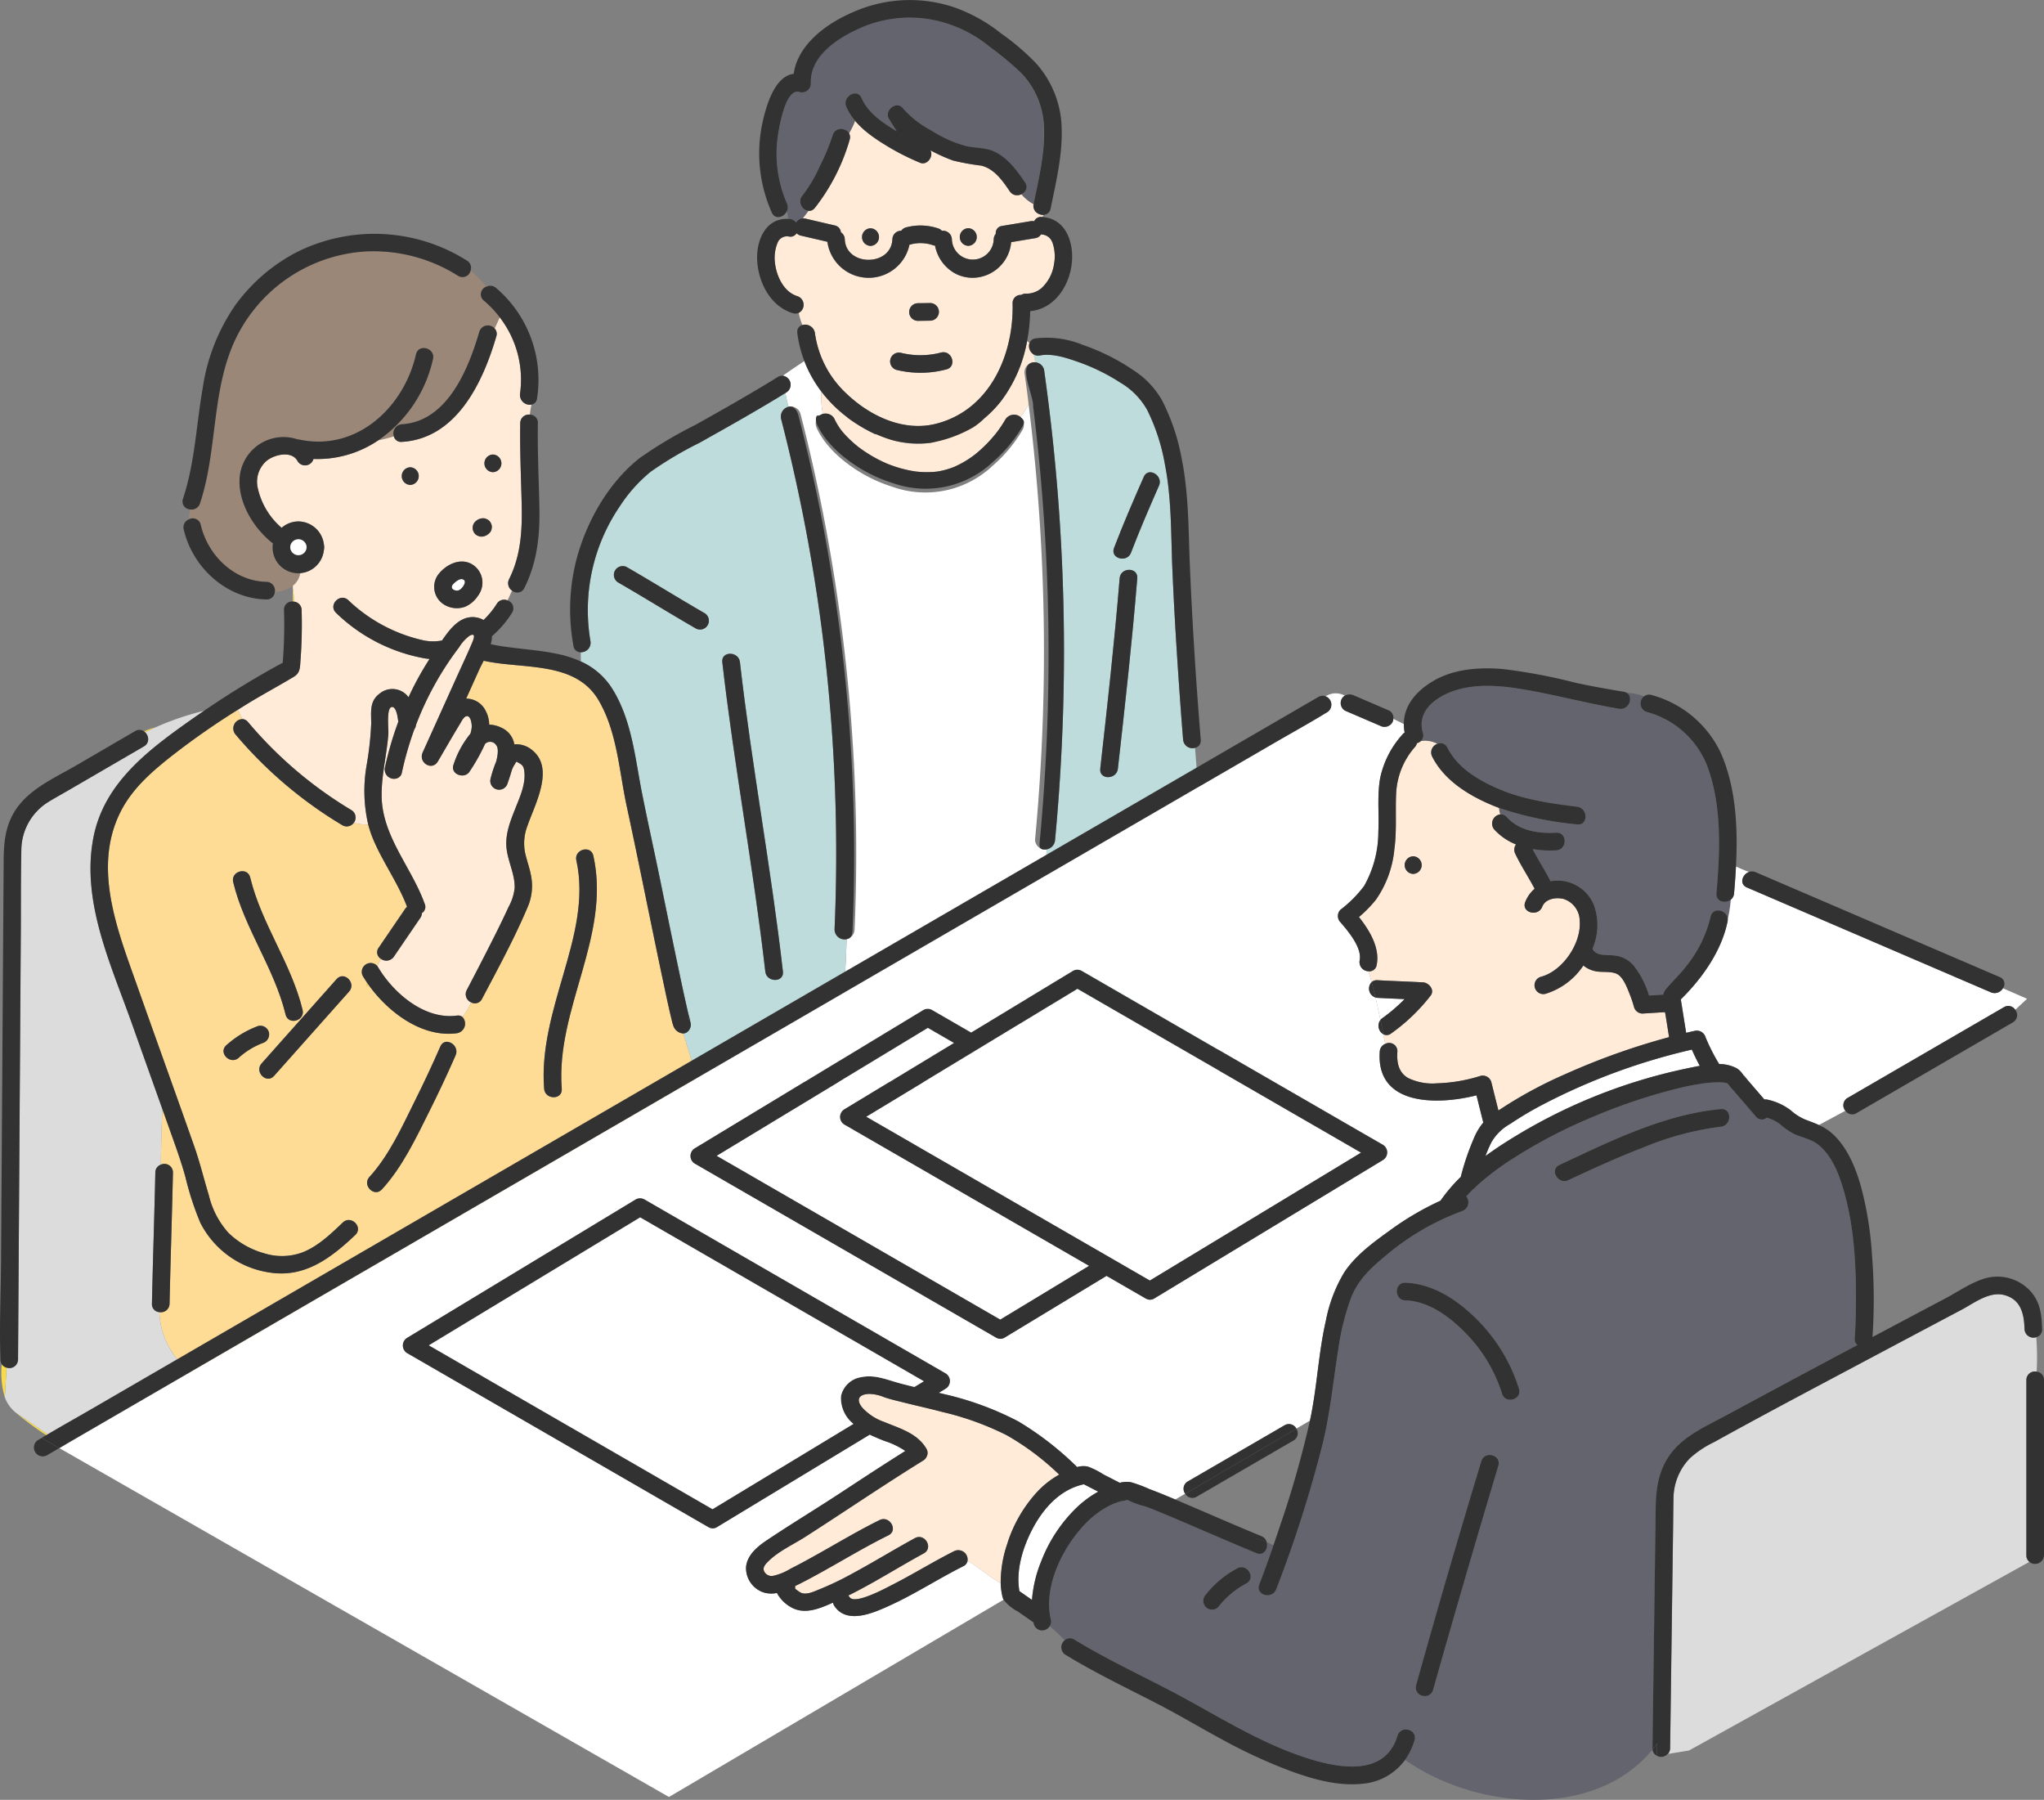 <svg xmlns="http://www.w3.org/2000/svg" xmlns:xlink="http://www.w3.org/1999/xlink" width="323.037" height="284.378" viewBox="0 0 323.037 284.378">
  <rect x="0" y="0" width="323.037" height="284.378" fill="#808080" stroke="none"/>
  <defs>
    <clipPath id="clip-path">
      <rect id="長方形_237" data-name="長方形 237" width="323.037" height="284.378" transform="translate(0 0)" fill="none"/>
    </clipPath>
  </defs>
  <g id="reason-img" transform="translate(0 0.001)">
    <g id="グループ_100" data-name="グループ 100" transform="translate(0 -0.001)" clip-path="url(#clip-path)">
      <path id="パス_829" data-name="パス 829" d="M623.838,175.989a1.853,1.853,0,0,0-1.614-1.14c-.053,0-.1-.009-.154-.017a1.035,1.035,0,0,1-.227.294,1.262,1.262,0,0,1-.65.294l-3.82.637a6.159,6.159,0,0,1-6.057,5.628,5.854,5.854,0,0,1-2.629-.6q-.118-.059-.233-.122a6.349,6.349,0,0,1-3.113-4.362,1.549,1.549,0,0,1-.306-.055,6,6,0,0,0-3.535-.135,1.627,1.627,0,0,1-.2.044,6.586,6.586,0,0,1-12.971-.459l-4.194-.975a1.309,1.309,0,0,1-.672-.37,1.148,1.148,0,0,1-1.135.53,1.6,1.6,0,0,0-1.856.927,6.311,6.311,0,0,0-.422,3.3c.25,2.068,1.406,4.539,3.544,5.187a1.438,1.438,0,0,1,.205,2.636,13.709,13.709,0,0,0,.58,1.921,1.557,1.557,0,0,1,1.981,1.268,16,16,0,0,0,4.918,9.5c3.714,3.575,9.019,6.135,14.206,4.832a14.522,14.522,0,0,0,2.968-1.1,14.07,14.07,0,0,0,1.322-.754c5.5-3.542,7.993-10.552,7.828-17.161a1.278,1.278,0,0,1,1.363-1.345,1.335,1.335,0,0,1,.753-.2,3.677,3.677,0,0,0,1.722-.391c.063-.032.125-.065.186-.1a3.851,3.851,0,0,0,.352-.231q.085-.062.166-.129a6.388,6.388,0,0,0,2-3.794,6.667,6.667,0,0,0-.231-3.4q-.035-.083-.073-.162m-21.183,9.706,1.91-.028a1.393,1.393,0,1,1,0,2.786l-1.91.028a1.393,1.393,0,1,1,0-2.786m4.434,10.467a15.922,15.922,0,0,1-7.845.063,1.394,1.394,0,0,1,.741-2.687,12.808,12.808,0,0,0,6.363-.063c1.752-.374,2.493,2.313.741,2.687" transform="translate(-457.573 -137.785)" fill="#ffebd7"/>
      <path id="パス_830" data-name="パス 830" d="M784.948,327.3a1.476,1.476,0,0,1-1.737-1.319c-.265-3.208-.495-6.42-.715-9.631-.4-5.791-.741-11.585-.985-17.385-.232-5.522-.105-11.06-1.18-16.506a31.55,31.55,0,0,0-2.761-8.509,11.566,11.566,0,0,0-4.31-4.408,31.329,31.329,0,0,0-6.655-3.257c-1.827-.637-4.059-1.391-6.021-1.015a1.591,1.591,0,0,1-.292.028,1.35,1.35,0,0,1-.786-.245,4.541,4.541,0,0,1,.323,1.29,1.678,1.678,0,0,1,.673.208,1.578,1.578,0,0,1,.728.946q1.155,8.187,1.9,16.424,1.286,14.384,1.253,28.846-.034,14.515-1.4,28.984a1.628,1.628,0,0,1-1.359,1.558c-.125,12.431-3.576,24.436-5.875,36.747h33.348L785.1,327.269a1.453,1.453,0,0,1-.152.034m-8.981-26.822c-.82,10.047-1.937,20.074-3.065,30.09-.2,1.765-2.986,1.779-2.786,0,1.128-10.016,2.245-20.043,3.065-30.09.145-1.777,2.932-1.787,2.786,0m3.432-14.62c-1.537,3.495-3.056,7-4.416,10.572-.634,1.661-3.326.936-2.687-.741,1.446-3.792,3.064-7.523,4.7-11.237.721-1.639,3.121-.22,2.406,1.406" transform="translate(-596.231 -209.11)" fill="#bedcdc"/>
      <path id="パス_831" data-name="パス 831" d="M626.052,345.9q.766-8.092,1.116-16.216.615-14.356-.078-28.728-.346-7.176-1.019-14.332-.34-3.612-.763-7.217c-.091-.777-.19-1.553-.287-2.329a8.609,8.609,0,0,1-1.294,2.05,1.632,1.632,0,0,1,.354,2.023,22.254,22.254,0,0,1-4.705,5.67,15.479,15.479,0,0,1-15.781,3.376,23.341,23.341,0,0,1-7.54-3.955,17.531,17.531,0,0,1-2.593-2.446,12.017,12.017,0,0,1-1.874-2.818,1.824,1.824,0,0,1-.16-1.22,1.6,1.6,0,0,1,.728-.946,1.28,1.28,0,0,1,.369-.156,13.777,13.777,0,0,1-.247-3.53,19.467,19.467,0,0,1-2.695-4.816c-1.135.764-2.287,1.511-3.385,2.312a1.436,1.436,0,0,1,.582,2.616l-.184.113c.125.737.293,1.459.481,2.171a1.6,1.6,0,0,1,1.9,1.117q.254.984.5,1.971,1.934,7.737,3.418,15.577,1.516,8.007,2.561,16.092,1.032,7.908,1.609,15.867.579,7.993.695,16.011.114,7.975-.232,15.946a1.608,1.608,0,0,1-1.258,1.539c-.22,7.521-.953,15.042-1.227,22.563h26.938c2.3-12.311,5.751-24.316,5.875-36.747a1.846,1.846,0,0,1-.224.025,1.589,1.589,0,0,1-1.583-1.583m-9.71-51.1c-.047.114-.042.045,0,0" transform="translate(-462.468 -213.257)" fill="#fff"/>
      <path id="パス_832" data-name="パス 832" d="M474.953,378.947q.042-.976.078-1.953.29-7.97.118-15.947t-.8-15.928q-.315-3.975-.744-7.94-.215-1.982-.458-3.961-.119-.97-.245-1.939-.061-.47-.124-.939l-.036-.268-.074-.542q-1.085-7.861-2.619-15.652-1.541-7.825-3.533-15.552a1.614,1.614,0,0,1,1.106-1.947c.015,0,.029-.007.044-.011-.188-.712-.356-1.434-.481-2.171l-.421.257c-4.336,2.66-8.771,5.148-13.209,7.634a57.975,57.975,0,0,0-7.681,4.554,23.827,23.827,0,0,0-4.913,5.524,29.119,29.119,0,0,0-4.587,21.245,1.527,1.527,0,0,1-1.535,1.745q.009.729.025,1.458c.089.041.179.081.267.124a11.319,11.319,0,0,1,4.849,4.443c2.979,4.927,3.48,10.951,4.588,16.476.869,4.335,1.828,8.653,2.719,12.983,1.029,5,2.049,10,3.1,15,.383,1.813.766,3.627,1.178,5.433.136.6.269,1.2.428,1.786a2.677,2.677,0,0,1,.134.48c.018.321-.082-.223-.248-.355l-.1-.042a1.462,1.462,0,0,1,.115,2,1.409,1.409,0,0,1-.214.208,1.073,1.073,0,0,1-.647.237l2.364,7.658h22.236c.274-7.521,1.007-15.042,1.227-22.563a1.828,1.828,0,0,1-.325.044,1.6,1.6,0,0,1-1.583-1.583M453.029,331.4c-4.127-2.378-8.168-4.9-12.3-7.282a1.394,1.394,0,0,1,1.406-2.406c4.127,2.378,8.168,4.9,12.3,7.281a1.394,1.394,0,0,1-1.406,2.406M464,385.6c-1.865-16.349-4.927-32.531-6.793-48.88-.2-1.781,2.585-1.761,2.786,0,1.865,16.349,4.927,32.531,6.793,48.88.2,1.781-2.585,1.761-2.786,0" transform="translate(-343.057 -232.1)" fill="#bedcdc"/>
      <path id="パス_833" data-name="パス 833" d="M647.819,255.6q-.2-.128-.38-.275a22.233,22.233,0,0,1-4.082,9.433,17.73,17.73,0,0,1-2.567,2.675c-.075.063-6.706,3.685-8.675,3.978a13.775,13.775,0,0,1-5.743-.373q-.254-.069-.506-.146a20.17,20.17,0,0,1-2.016-.741c-.125-.053-.25-.11-.374-.166l.062.091a25.035,25.035,0,0,1-4.475-2.652l-.016-.038a21.136,21.136,0,0,1-4.124-4.084,13.784,13.784,0,0,0,.247,3.53,1.7,1.7,0,0,1,.851,0,1.585,1.585,0,0,1,.946.728,10.309,10.309,0,0,0,1.118,1.862l.008.01q.072.09.146.178.171.206.35.405.383.427.8.825t.859.778q.241.205.489.4l.056.044.164.123a21.836,21.836,0,0,0,4.314,2.485,19.418,19.418,0,0,0,4.5,1.252,15,15,0,0,0,3.461.021,12.531,12.531,0,0,0,2.681-.738,15.475,15.475,0,0,0,2.435-1.341q.28-.188.552-.387.122-.089.243-.181.5-.4.977-.827a21.593,21.593,0,0,0,1.7-1.72q.381-.43.74-.88c.036-.045.072-.09.107-.136l.029-.038q.145-.192.286-.389a18.6,18.6,0,0,0,1.021-1.578,1.612,1.612,0,0,1,2.166-.568,1.342,1.342,0,0,1,.214.144,8.6,8.6,0,0,0,1.294-2.05c-.053-.424-.1-.848-.157-1.272q-.065-.5-.132-1.007l-.04-.3c0-.032-.035-.259-.039-.286q-.117-.863-.239-1.725a1.634,1.634,0,0,1,1.106-1.947,1.376,1.376,0,0,1,.547-.048,4.544,4.544,0,0,0-.323-1.29,1.552,1.552,0,0,1-.573-1.778" transform="translate(-485.115 -201.436)" fill="#ffebd7"/>
      <path id="パス_834" data-name="パス 834" d="M599.463,163.8l.01,0-.01,0" transform="translate(-472.934 -129.227)" fill="#ffebd7"/>
      <path id="パス_835" data-name="パス 835" d="M595.993,166.105a1.6,1.6,0,0,1,.1-.149,1.6,1.6,0,0,0-.1.149" transform="translate(-470.196 -130.927)" fill="#ffebd7"/>
      <path id="パス_836" data-name="パス 836" d="M600.227,163.6l.024,0-.024,0" transform="translate(-473.537 -129.066)" fill="#ffebd7"/>
      <path id="パス_837" data-name="パス 837" d="M597.369,164.831c.021-.018.043-.035.066-.053-.022.017-.044.034-.066.053" transform="translate(-471.282 -129.998)" fill="#ffebd7"/>
      <path id="パス_838" data-name="パス 838" d="M596.7,165.4q.036-.042.076-.082c-.027.026-.052.054-.076.082" transform="translate(-470.754 -130.424)" fill="#ffebd7"/>
      <path id="パス_839" data-name="パス 839" d="M304.606,495.257c-.015-.008-.115-.025-.211-.046a5.527,5.527,0,0,1-.4.679c-.1.2-.191.41-.277.621-.21.751-.456,1.47-.673,2.107a1.394,1.394,0,0,1-2.687-.741,18.557,18.557,0,0,1,.89-2.714c.276-1.067.4-2.108,0-2.593a1.134,1.134,0,0,0-1.759-.2,30.6,30.6,0,0,1-2.435,4.353c-.8,1.3-3.112.449-2.546-1.073a15,15,0,0,1,2.668-4.893,4.784,4.784,0,0,0,.206-1.022c.031-.4-.09-1.547-.6-1.729-.553-.2-1.013.8-1.246,1.186-1.2,1.96-2.337,3.962-3.5,5.941-.931,1.579-3.127.2-2.406-1.406L294.8,482.25c.861-1.911,1.762-3.81,2.586-5.737.239-.559.785-1.829-.344-1.245a6.294,6.294,0,0,0-1.665,1.833,48.938,48.938,0,0,0-6.807,12.251,1.4,1.4,0,0,1-.262.7,51.054,51.054,0,0,0-1.968,6.824,1.178,1.178,0,0,1-.864.958,1.471,1.471,0,0,1-1.823-1.7,52.676,52.676,0,0,1,2.116-7.26c-.121-.988-.348-2.345-.983-2.343-.96,0-.533,3.53-.586,4.241-.243,3.25-1.08,6.444-1.068,9.715.024,6.44,4.739,11.355,6.818,17.174a1.155,1.155,0,0,1-.457,1.44,1.271,1.271,0,0,1-.241.748l-4.179,6.13a1.439,1.439,0,0,1-2.027.364q-.3.552-.607,1.114a1.58,1.58,0,0,1,.127.181c2.44,4.115,7.36,8.34,12.449,7.668a1.143,1.143,0,0,1,.894.212,8.917,8.917,0,0,0,1.381-2.3,1.4,1.4,0,0,1-.692-1.955c.188-.357.374-.716.561-1.074q1.141-2.181,2.262-4.371c1.3-2.536,2.593-5.077,3.778-7.667a7.982,7.982,0,0,0,.965-3.016c.065-2.176-1.1-4.238-1.295-6.4-.2-2.22.665-4.3,1.469-6.321.722-1.812,1.649-3.881,1.329-5.872-.129-.8-.416-.916-1.065-1.278" transform="translate(-222.828 -374.834)" fill="#ffebd7"/>
      <path id="パス_840" data-name="パス 840" d="M728.89,386.315c-.042.045-.047.114,0,0" transform="translate(-575.017 -304.775)" fill="#f8db4a"/>
      <path id="パス_841" data-name="パス 841" d="M188.039,195.855a1.274,1.274,0,0,1,.457-2.187,33.158,33.158,0,0,0-2.515-2.561,1.315,1.315,0,0,1-2,.85,24.986,24.986,0,0,0-14.573-3.845,24.465,24.465,0,0,0-19.994,12.693c-4.542,8.3-3.275,18.312-6.21,27.121a1.38,1.38,0,0,1-1.556.947,12.722,12.722,0,0,0-.19,1.562,1.284,1.284,0,0,1,1.865.862c1.115,4.828,5.292,8.919,10.378,9.016a1.368,1.368,0,0,1,1.333,1.609,4.947,4.947,0,0,0,2.854-.986c.065-.052.127-.108.188-.164l.045-.041c.053-.051.1-.1.153-.158l.062-.068c.043-.05.085-.1.125-.155q.035-.046.069-.094c.035-.05.069-.1.1-.152s.047-.08.07-.12.054-.1.079-.147.045-.1.067-.151.04-.091.057-.138c.023-.063.042-.128.062-.194.012-.039.025-.076.035-.116.027-.107.051-.218.068-.332a4.074,4.074,0,0,1-.452.008,4.118,4.118,0,0,1-3.93-4.068,4.008,4.008,0,0,1,.054-.6c-3.1-2.429-5.406-6.37-5.278-10.055a6.948,6.948,0,0,1,9.173-6.385,1.569,1.569,0,0,1,.313.034c9.031,1.9,16.487-5.087,18.4-13.472.4-1.75,3.084-1.005,2.687.74a21.116,21.116,0,0,1-8.642,12.84,21.11,21.11,0,0,0,2.454-.626,1.457,1.457,0,0,1,1.279-1.911c7.191-.432,10.52-8.74,12.233-14.623a1.42,1.42,0,0,1,2.431-.493c.269-.589.529-1.183.805-1.764a16.583,16.583,0,0,0-2.552-2.68" transform="translate(-111.602 -148.385)" fill="#9b8778"/>
      <path id="パス_842" data-name="パス 842" d="M171.756,553.466a1.781,1.781,0,0,1-1.526-1.124,7.841,7.841,0,0,1-.313-1.113c-.427-1.724-.79-3.466-1.16-5.2-2.024-9.483-3.881-19-5.93-28.48-1.2-5.549-1.505-11.748-4.448-16.74-3.68-6.243-11.941-4.869-18.044-6.214-.038-.008-.073-.019-.109-.03-.263.513-.519,1-.719,1.441l-2.051,4.551a3.418,3.418,0,0,1,3.065,1.9,4.853,4.853,0,0,1,.573,2.213,4.563,4.563,0,0,1,1.932.486,3.5,3.5,0,0,1,2.039,2.625,3.9,3.9,0,0,1,2.836.928c3.612,2.893.344,8.686-.762,11.954a7.593,7.593,0,0,0-.364,4.291c.279,1.22.717,2.4.943,3.633a8.441,8.441,0,0,1-.607,5.054c-2.087,4.911-4.666,9.642-7.153,14.36a1.234,1.234,0,0,1-1.714.549,8.914,8.914,0,0,1-1.382,2.3,1.536,1.536,0,0,1-.894,2.574c-5.5.726-10.924-3.349-14.026-7.77-.058.126-.119.25-.175.378v-.632c-.232-.341-.451-.683-.653-1.025a1.4,1.4,0,0,1,2.279-1.587q.3-.562.607-1.114a1.2,1.2,0,0,1-.379-1.77l4.179-6.129a1.509,1.509,0,0,1,.306-.333c-1.4-3.73-3.8-6.986-5.345-10.653a17.19,17.19,0,0,1-.787-2.326,8.634,8.634,0,0,1-2.287-.294,1.32,1.32,0,0,1-1.783.4,67.067,67.067,0,0,1-16.912-14.361,1.475,1.475,0,0,1,1.12-2.421c-.264-.477-.516-.969-.765-1.461a120.9,120.9,0,0,0-10.471,7.317c-3.2,2.525-6.238,5.168-8.083,8.87-4.417,8.862-.381,18.811,2.653,27.389,2.015,5.7,4.059,11.389,6.088,17.083q1.476,4.142,2.937,8.288c.9,2.554,1.526,5.172,2.315,7.758a13.563,13.563,0,0,0,3.082,5.915,13.16,13.16,0,0,0,5.687,3.253,9.339,9.339,0,0,0,6.06-.164c2.468-.981,4.454-2.913,6.348-4.71,1.3-1.234,3.273.733,1.97,1.97-3.861,3.663-8.026,6.844-13.633,5.921a14.649,14.649,0,0,1-10.864-7.86,47.149,47.149,0,0,1-2.357-7.237c-.722-2.623-1.667-5.17-2.574-7.733q-.529-1.493-1.063-2.985c-.14,2.974-.207,5.878-.241,8.784a1.352,1.352,0,0,1,1.911,1.248c-.149,6.909-.386,13.815-.535,20.724a1.372,1.372,0,0,1-1.611,1.333c.255,7.7,7.749,13.729,15.248,11.229q1.285-.454,2.557-.926l.237-.089q1.227-.455,2.446-.923c20.707-7.963,39.3-18.9,58.841-31.5a51.267,51.267,0,0,0,8.163-6.59l-2.339-7.578ZM103.322,528.82c1.792,7.371,6.482,13.534,8.276,20.912.424,1.745-2.263,2.482-2.687.741-1.792-7.371-6.482-13.534-8.276-20.912-.424-1.745,2.263-2.482,2.686-.741m-3.772,26.5a15.7,15.7,0,0,1,5.008-3.031,1.4,1.4,0,0,1,1.714.973,1.432,1.432,0,0,1-.973,1.713,12.042,12.042,0,0,0-3.778,2.315c-1.331,1.2-3.307-.769-1.97-1.97m19.4-8.48-11.856,13.325c-1.195,1.343-3.158-.634-1.97-1.97l11.856-13.325c1.195-1.343,3.158.634,1.97,1.97m16.831,10.076c-1.3,2.984-2.694,5.93-4.147,8.842-2.108,4.223-4.274,8.825-7.494,12.335-1.215,1.325-3.18-.651-1.97-1.97,3.114-3.394,5.173-7.977,7.2-12.062,1.4-2.818,2.747-5.667,4-8.552.715-1.642,3.115-.221,2.406,1.406m16.782,5.281c.14,1.791-2.647,1.776-2.786,0-.483-6.18,1.33-12.173,3.031-18.039,1.692-5.837,3.413-11.946,2.061-18.035-.388-1.75,2.3-2.49,2.687-.74,2.82,12.709-5.978,24.2-4.992,36.814" transform="translate(-63.779 -390.175)" fill="#ffdc96"/>
      <path id="パス_843" data-name="パス 843" d="M619.9,21.748a49.622,49.622,0,0,0-4.8-3.969,20.579,20.579,0,0,0-6.7-3.662,19.322,19.322,0,0,0-14.5,1.056c-3.294,1.564-7.245,4.328-7.062,8.421a1.4,1.4,0,0,1-1.763,1.343c-2.266-.769-3.28,5.731-3.481,7.125a19.72,19.72,0,0,0,1.476,10.493,1.45,1.45,0,0,1-.02,1.211c.086.335.149.677.2,1.023.011.069.024.136.034.206.051,0,.1,0,.154.007a1.383,1.383,0,0,1,1.043.573v0a1.527,1.527,0,0,1,.1-.149c.014-.018.03-.035.045-.053s.05-.056.076-.082.043-.042.065-.061.043-.035.066-.053a1.284,1.284,0,0,1,.376-.2l.01,0a1.288,1.288,0,0,1,.151-.039l.024,0a1.318,1.318,0,0,1,.164-.02c.3-.391.617-.775.891-1.18a1.17,1.17,0,0,1-.18-.027h0a1.31,1.31,0,0,1-.341-.133l-.006,0a1.543,1.543,0,0,1-.3-.22l-.012-.011a1.637,1.637,0,0,1-.128-.137l0,0a1.721,1.721,0,0,1-.1-.142l-.015-.023a1.705,1.705,0,0,1-.089-.159l0-.011a1.512,1.512,0,0,1-.064-.154l-.012-.035a1.476,1.476,0,0,1-.046-.172c0-.005,0-.011,0-.016a1.445,1.445,0,0,1-.02-.16c0-.015,0-.029,0-.044a1.368,1.368,0,0,1,0-.178c0-.005,0-.01,0-.015a1.385,1.385,0,0,1,.028-.165c0-.015.007-.03.011-.046a1.348,1.348,0,0,1,.06-.179l0-.009a1.44,1.44,0,0,1,.088-.167l.028-.045a1.58,1.58,0,0,1,.126-.172,21.775,21.775,0,0,0,2.7-4.536,35.165,35.165,0,0,0,2.093-5.018,1.563,1.563,0,0,1,.082-.2l.022-.045a1.459,1.459,0,0,1,.1-.172l.012-.015a1.283,1.283,0,0,1,.114-.134l.031-.031a1.352,1.352,0,0,1,.139-.117l.023-.015a1.206,1.206,0,0,1,.138-.082l.033-.017a1.358,1.358,0,0,1,.165-.066l.028-.008a1.44,1.44,0,0,1,.16-.038l.025,0a1.481,1.481,0,0,1,.183-.018h.023a1.612,1.612,0,0,1,.183.006h0a1.623,1.623,0,0,1,.192.03l.014,0a1.587,1.587,0,0,1,.367.131l0,0a1.33,1.33,0,0,1,.564.525,12.518,12.518,0,0,0,.959-1.976q-.19-.225-.366-.458l-.082-.11c-.068-.093-.135-.186-.2-.281s-.116-.174-.172-.262c-.032-.052-.064-.1-.1-.155q-.114-.189-.217-.384l-.047-.093c-.076-.148-.148-.3-.214-.45-.705-1.63,1.7-3.047,2.406-1.406,1.026,2.372,3.4,3.96,5.563,5.244-.419-.647-.832-1.3-1.232-1.953-.808-1.328,1.2-2.944,2.188-1.688a15.642,15.642,0,0,0,4.453,3.489,19.581,19.581,0,0,0,5.574,2.494c1.565.347,3.082.2,4.574.931,2.043,1.006,3.463,2.963,4.708,4.8a1.613,1.613,0,0,1,.087.144c.009.016.015.032.023.048.015.032.031.063.044.094s.013.038.02.057.02.056.027.084.009.04.013.06.012.053.016.079,0,.041.006.061,0,.05.005.075,0,.04,0,.06,0,.049,0,.072,0,.039-.008.059-.008.047-.013.07-.009.038-.014.057-.013.045-.021.067-.013.037-.02.055-.019.043-.029.065-.017.034-.026.052-.023.042-.036.062-.02.033-.031.049-.028.04-.043.059-.023.03-.035.045-.033.038-.05.057l-.038.04c-.019.019-.039.037-.059.055l-.038.034c-.022.019-.046.036-.07.054l-.036.027c-.029.02-.059.039-.09.058l-.023.015c-.039.023-.08.044-.121.064h0a6.386,6.386,0,0,0,1.914,1.567c0-.015,0-.03.007-.046.843-4.127,1.9-8.4,1.617-12.642a12.991,12.991,0,0,0-3.761-8.219" transform="translate(-458.696 -10.394)" fill="#64646e"/>
      <path id="パス_844" data-name="パス 844" d="M638.917,105.343c-.029,0-.058-.005-.088-.01s-.06-.013-.091-.019l-.064-.014c-.037-.01-.074-.023-.11-.035l-.042-.014c-.042-.016-.083-.034-.123-.053l-.023-.01c-.046-.022-.09-.047-.134-.074l-.006,0a1.378,1.378,0,0,1-.657-1.454,6.392,6.392,0,0,1-1.914-1.567c-.038.018-.076.034-.115.049l-.047.016c-.024.009-.049.018-.074.025l-.054.014-.07.017-.058.01-.069.011-.059.006-.069.005h-.128l-.06,0-.069-.007-.059-.009-.068-.014-.058-.015-.068-.021-.057-.02-.067-.028-.055-.026c-.022-.011-.044-.024-.066-.037l-.052-.031c-.022-.014-.043-.03-.065-.046s-.033-.023-.048-.036-.044-.037-.065-.057-.029-.025-.043-.039-.046-.048-.068-.074-.023-.024-.033-.037q-.05-.059-.1-.126c-1.121-1.652-2.455-3.574-4.52-4.057a36.5,36.5,0,0,1-4.463-.809,26.932,26.932,0,0,1-3.556-1.607c.538.959-.51,2.428-1.612,1.974a38.454,38.454,0,0,1-5.217-2.633l-.4-.247-.141-.087-.279-.175-.161-.1q-.182-.117-.363-.236l-.224-.149-.165-.112-.256-.177-.078-.055q-.3-.209-.589-.429l-.015-.011q-.158-.119-.314-.242l-.021-.017a14.234,14.234,0,0,1-2.056-1.95,12.561,12.561,0,0,1-.959,1.976,1.1,1.1,0,0,1,.05.1l0,.009c.014.032.026.065.037.1l.006.02c.01.031.018.063.025.1,0,.011,0,.022.006.032.005.03.01.06.014.09s0,.031,0,.047,0,.055,0,.083,0,.043,0,.064,0,.049,0,.074-.008.058-.013.087-.005.038-.009.058c-.011.05-.023.1-.039.152A31.613,31.613,0,0,1,603,104.27a1.634,1.634,0,0,1-.114.12l-.031.027c-.029.026-.058.052-.087.074l-.03.021c-.03.022-.061.043-.092.062l-.025.013a1.068,1.068,0,0,1-.1.051l-.017.007a1.14,1.14,0,0,1-.11.04l-.01,0a1.047,1.047,0,0,1-.119.027h0a1.079,1.079,0,0,1-.252.011c-.274.4-.591.79-.891,1.181a1.493,1.493,0,0,1,.422.036l4.6,1.071a1.2,1.2,0,0,1,.988,1.084,1.327,1.327,0,0,1,.614,1.1c.183,4.339,7.343,4.333,7.526,0a1.379,1.379,0,0,1,1.4-1.341,1.326,1.326,0,0,1,.752-.528,8.8,8.8,0,0,1,5.016.135,1.359,1.359,0,0,1,.655.4,1.4,1.4,0,0,1,1.577,1.338,3.309,3.309,0,0,0,6.615,0,1.36,1.36,0,0,1,.327-.86,1.122,1.122,0,0,1,1-1.247l4.5-.75a1.5,1.5,0,0,1,.565.011,1.172,1.172,0,0,1,1.207-.681c.039,0,.076.007.114.011.048-.111.1-.222.139-.333a1.482,1.482,0,0,1-.156,0c-.023,0-.046-.005-.069-.008m-27.1,4.908a1.394,1.394,0,0,1,0-2.786,1.394,1.394,0,0,1,0,2.786m15.449-.012a1.394,1.394,0,0,1,0-2.786,1.394,1.394,0,0,1,0,2.786" transform="translate(-474.239 -71.396)" fill="#ffebd7"/>
      <path id="パス_845" data-name="パス 845" d="M219.3,442.269a1.623,1.623,0,0,1,.224.022c-.055-.724-.12-1.448-.224-2.172Z" transform="translate(-173.013 -347.222)" fill="#f8db4a"/>
      <path id="パス_846" data-name="パス 846" d="M19.794,1062.859l-8.165-5.543a48.67,48.67,0,0,0,8.165,5.543" transform="translate(-9.174 -834.148)" fill="#f8db4a"/>
      <path id="パス_847" data-name="パス 847" d="M46.077,637.3l-.238.089q-1.273.47-2.557.926c-7.5,2.5-14.993-3.525-15.248-11.229a1.261,1.261,0,0,1-1.175-1.333c.149-6.909.386-13.815.535-20.724a1.3,1.3,0,0,1,.876-1.248c.033-2.906.1-5.81.241-8.784q-2.462-6.921-4.935-13.839c-3.27-9.183-7.89-19.025-5.972-29.009,1.634-8.513,8.442-13.7,15.13-18.439q.672-.476,1.351-.944.507-.351,1.017-.7a44.359,44.359,0,0,0-7.684,2.619q-.832.376-1.633.787h0a1.6,1.6,0,0,1,.445.8l0,.018c.008.038.013.076.017.114,0,.017,0,.033.006.05,0,.033,0,.066,0,.1s0,.044,0,.066,0,.059-.007.089-.005.05-.01.075-.01.054-.016.081-.014.054-.022.08-.016.05-.025.075-.023.055-.035.082-.022.046-.034.069-.033.055-.051.083-.027.042-.042.062-.045.055-.069.082-.031.037-.049.054-.061.057-.094.084c-.016.014-.031.028-.049.042a1.6,1.6,0,0,1-.17.114l-.835.486-11.193,6.51c-1.058.616-2.143,1.2-3.181,1.85a8.993,8.993,0,0,0-4.162,7.485c-.1,4.431-.058,8.869-.087,13.3l-.18,27.651L5.776,622.18q-.04,6.19-.08,12.38a1.375,1.375,0,0,1-1.821,1.289l-.268,4.691a5.629,5.629,0,0,0,1.506,2.23c.062.054.125.107.188.16l8.165,5.544c4.7,2.626,9.7,4.867,14.494,7.948.354.226.7.458,1.045.688,6.4-6.825,13.144-13.357,19.523-20.737l0,0q-1.218.468-2.446.923" transform="translate(-2.845 -419.762)" fill="#dcdcdc"/>
      <path id="パス_848" data-name="パス 848" d="M108.036,545.263h0q.8-.411,1.633-.787a9.59,9.59,0,0,0-1.8.643,1.494,1.494,0,0,1,.17.144" transform="translate(-85.099 -429.553)" fill="#f8db4a"/>
      <path id="パス_849" data-name="パス 849" d="M1.666,1021.682a1.318,1.318,0,0,1-.168-.1l-.02-.015a1.243,1.243,0,0,1-.164-.138l-.005-.005a1.178,1.178,0,0,1-.147-.182,13.4,13.4,0,0,0,.483,5.223l.268-4.692a1.5,1.5,0,0,1-.212-.077l-.035-.018" transform="translate(-0.883 -805.691)" fill="#f8db4a"/>
      <path id="パス_850" data-name="パス 850" d="M222.615,249.655a16.11,16.11,0,0,0-3.2-12.057c-.277.581-.537,1.175-.805,1.764a1.244,1.244,0,0,1,.255,1.234c-2.118,7.272-6.282,16.149-14.92,16.669a1.178,1.178,0,0,1-1.279-.875,21.105,21.105,0,0,1-2.454.626,17.1,17.1,0,0,1-10.242,2.945,1.379,1.379,0,0,1-2.517.339c-.909-1.71-3.7-1.031-4.9-.033a4.373,4.373,0,0,0-1.369,4.387,11.553,11.553,0,0,0,3.751,6.191,4.025,4.025,0,0,1,2.65-1.011,4.1,4.1,0,0,1,4.021,3.588,2.2,2.2,0,0,1,0,.977,4.118,4.118,0,0,1-3.715,3.57,3.334,3.334,0,0,1-.068.332c-.01.04-.024.078-.035.116-.019.065-.039.131-.062.194-.018.047-.038.093-.057.138s-.043.1-.067.151-.051.1-.079.147-.045.081-.07.12-.066.1-.1.152c-.022.032-.045.063-.069.094-.04.053-.082.1-.125.155-.02.023-.041.046-.062.069-.05.054-.1.107-.153.158l-.045.041c-.061.056-.123.112-.188.164v.344c.1.724.168,1.448.224,2.172a1.343,1.343,0,0,1,1.162,1.319,76.133,76.133,0,0,1-.188,8.051c-.072,1-.052,1.892-1,2.465-2.571,1.55-5.224,2.956-7.777,4.542q-.569.353-1.136.713c.249.492.5.984.765,1.461a1.22,1.22,0,0,1,.85.451,64.8,64.8,0,0,0,16.348,13.926,1.316,1.316,0,0,1,.377,2,8.64,8.64,0,0,0,2.287.294,23.486,23.486,0,0,1-.257-9.382,51.7,51.7,0,0,0,.722-6.476c.026-1.773-.34-3.574,1.259-4.791a3.3,3.3,0,0,1,4.147-.026,3.266,3.266,0,0,1,.492.545c.31-.668.63-1.333.969-1.988.721-1.395,1.512-2.753,2.36-4.075-.2-.013-.41-.031-.617-.059a26.914,26.914,0,0,1-14.175-7.226c-1.284-1.256.687-3.225,1.97-1.97a25.041,25.041,0,0,0,11.968,6.35,7.5,7.5,0,0,0,2.817,0c.939-1.364,2.036-2.842,3.49-3.43a3.522,3.522,0,0,1,3.076.189,13.142,13.142,0,0,0,2.094-2.553,1.354,1.354,0,0,1,1.692-.544c.259-.5.49-1.026.721-1.545a1.407,1.407,0,0,1-.463-1.812c1.944-3.9,2.087-7.97,1.978-12.241-.106-4.137-.287-8.27-.217-12.41a1.355,1.355,0,0,1,1.518-1.341,12.322,12.322,0,0,1,.262-1.582,1.556,1.556,0,0,1-1.814-1.724m-17.353,14.412a1.394,1.394,0,0,1,0-2.786,1.394,1.394,0,0,1,0,2.786m10.881,17.252a.992.992,0,0,1-.093.154,1.642,1.642,0,0,1-.108.142,4.581,4.581,0,0,1-2,1.7,3.8,3.8,0,0,1-2.949-.136,3.286,3.286,0,0,1-1.379-4.85c1.142-1.579,3.379-2.78,5.266-1.8a3.375,3.375,0,0,1,1.261,4.793m1.992-10.406a1.037,1.037,0,0,1-.165.518,1.052,1.052,0,0,1-.359.391,29.49,29.49,0,0,1-.279.2c-.059.031-.281.125-.344.146a.636.636,0,0,1-.1.021,1.4,1.4,0,0,1-.741,0l-.333-.141a1.4,1.4,0,0,1-.5-.5l-.14-.333a1.056,1.056,0,0,1-.025-.556,1.038,1.038,0,0,1,.165-.518,1.5,1.5,0,0,1,.453-.457,1.069,1.069,0,0,1,.185-.13c.059-.031.282-.126.345-.146a.613.613,0,0,1,.1-.021,1.4,1.4,0,0,1,.741,0l.333.141a1.4,1.4,0,0,1,.5.5l.141.333a1.057,1.057,0,0,1,.025.556m.193-8.863a1.394,1.394,0,0,1,0-2.786,1.394,1.394,0,0,1,0,2.786" transform="translate(-140.427 -187.448)" fill="#ffebd7"/>
      <path id="パス_851" data-name="パス 851" d="M274.741,736.075c.057-.128.117-.252.175-.378q-.089-.127-.175-.254Z" transform="translate(-216.751 -580.212)" fill="#f8db4a"/>
      <path id="パス_852" data-name="パス 852" d="M302.14,349.8a1.394,1.394,0,0,0,0,2.786,1.394,1.394,0,0,0,0-2.786" transform="translate(-237.305 -275.968)" fill="#323232"/>
      <path id="パス_853" data-name="パス 853" d="M364.046,340.248a1.394,1.394,0,0,0,0,2.786,1.394,1.394,0,0,0,0-2.786" transform="translate(-286.145 -268.431)" fill="#323232"/>
      <path id="パス_854" data-name="パス 854" d="M107.657,548.412c-1.894,1.8-3.879,3.729-6.348,4.71a9.34,9.34,0,0,1-6.06.164,13.158,13.158,0,0,1-5.687-3.253,13.563,13.563,0,0,1-3.082-5.915c-.789-2.586-1.416-5.2-2.315-7.758q-1.458-4.148-2.937-8.288c-2.029-5.694-4.073-11.384-6.088-17.083-3.033-8.577-7.069-18.526-2.653-27.389,1.845-3.7,4.887-6.345,8.083-8.87a120.843,120.843,0,0,1,10.471-7.317q.567-.358,1.136-.713c2.553-1.586,5.207-2.992,7.777-4.542.95-.573.93-1.462,1-2.465a76.13,76.13,0,0,0,.188-8.051,1.343,1.343,0,0,0-1.162-1.319,1.629,1.629,0,0,0-.224-.022,1.268,1.268,0,0,0-1.4,1.341,73.192,73.192,0,0,1-.206,8.327,140.2,140.2,0,0,0-12.427,7.589q-.51.348-1.017.7c-.451.313-.9.626-1.351.944-6.687,4.74-13.5,9.926-15.13,18.439-1.917,9.984,2.7,19.826,5.972,29.009q2.464,6.92,4.935,13.839.531,1.492,1.063,2.985c.907,2.562,1.852,5.11,2.574,7.732a47.149,47.149,0,0,0,2.357,7.237,14.649,14.649,0,0,0,10.864,7.86c5.607.923,9.773-2.258,13.633-5.921,1.3-1.237-.669-3.2-1.97-1.97" transform="translate(-53.472 -355.257)" fill="#323232"/>
      <path id="パス_855" data-name="パス 855" d="M305.725,513.887c.166.132.266.677.248.356a2.705,2.705,0,0,0-.134-.48c-.159-.591-.292-1.19-.428-1.786-.412-1.807-.8-3.62-1.179-5.433-1.055-5-2.075-10-3.1-15-.891-4.33-1.85-8.649-2.719-12.983-1.108-5.525-1.609-11.549-4.588-16.476a11.319,11.319,0,0,0-4.849-4.443,17.535,17.535,0,0,0-4.129-1.35c-3.358-.7-7.017-.794-10.39-1.5a5.044,5.044,0,0,0,.2-1.278,16.133,16.133,0,0,0,3.165-3.694,1.291,1.291,0,0,0-.714-1.95,1.354,1.354,0,0,0-1.692.544,13.154,13.154,0,0,1-2.094,2.553,3.522,3.522,0,0,0-3.076-.189c-1.454.588-2.551,2.066-3.49,3.43a7.5,7.5,0,0,1-2.817,0,25.041,25.041,0,0,1-11.967-6.35c-1.283-1.255-3.255.714-1.97,1.97a26.914,26.914,0,0,0,14.174,7.226c.207.028.412.046.617.059-.848,1.322-1.639,2.68-2.36,4.075-.339.655-.658,1.32-.969,1.988a3.127,3.127,0,0,0-4.639-.519c-1.6,1.216-1.233,3.017-1.259,4.791a51.7,51.7,0,0,1-.722,6.476,23.482,23.482,0,0,0,.258,9.382,17.213,17.213,0,0,0,.787,2.326c1.544,3.667,3.949,6.923,5.345,10.653a1.518,1.518,0,0,0-.306.333l-4.179,6.13a1.2,1.2,0,0,0,.379,1.77,1.439,1.439,0,0,0,2.027-.364l4.179-6.129a1.271,1.271,0,0,0,.241-.748,1.154,1.154,0,0,0,.457-1.44c-2.079-5.819-6.794-10.734-6.818-17.174-.012-3.27.824-6.465,1.068-9.715.053-.711-.373-4.238.586-4.241.635,0,.863,1.355.983,2.343a52.675,52.675,0,0,0-2.116,7.26,1.471,1.471,0,0,0,1.823,1.7,1.178,1.178,0,0,0,.864-.958,51,51,0,0,1,1.968-6.824,1.4,1.4,0,0,0,.262-.7,48.939,48.939,0,0,1,6.807-12.251,6.289,6.289,0,0,1,1.665-1.833c1.129-.584.583.686.344,1.245-.824,1.928-1.725,3.826-2.586,5.737L263.7,471.895c-.722,1.6,1.475,2.985,2.406,1.406,1.168-1.979,2.305-3.981,3.5-5.941.234-.382.693-1.385,1.246-1.187.508.182.629,1.33.6,1.729a4.769,4.769,0,0,1-.205,1.022,15,15,0,0,0-2.668,4.893c-.566,1.523,1.743,2.371,2.546,1.073a30.6,30.6,0,0,0,2.435-4.353,1.134,1.134,0,0,1,1.759.2c.4.484.278,1.526,0,2.593a18.558,18.558,0,0,0-.891,2.714,1.394,1.394,0,0,0,2.687.741c.217-.636.463-1.356.673-2.106.086-.211.177-.419.277-.621a5.519,5.519,0,0,0,.4-.679c.1.021.2.038.211.046.65.362.937.479,1.065,1.278.32,1.991-.607,4.061-1.329,5.872-.8,2.017-1.666,4.1-1.469,6.32.192,2.161,1.36,4.224,1.295,6.4a7.98,7.98,0,0,1-.966,3.016c-1.185,2.59-2.482,5.131-3.778,7.667q-1.121,2.191-2.262,4.371c-.187.358-.373.717-.561,1.074a1.4,1.4,0,0,0,.692,1.955,1.235,1.235,0,0,0,1.714-.549c2.487-4.718,5.066-9.449,7.153-14.36a8.441,8.441,0,0,0,.607-5.054c-.226-1.233-.664-2.413-.943-3.633a7.59,7.59,0,0,1,.364-4.291c1.106-3.268,4.374-9.061.762-11.954a3.9,3.9,0,0,0-2.836-.928,3.5,3.5,0,0,0-2.039-2.625,4.562,4.562,0,0,0-1.932-.485,4.854,4.854,0,0,0-.573-2.214,3.419,3.419,0,0,0-3.066-1.9l2.051-4.551c.2-.442.456-.928.719-1.441.035.011.071.021.109.03,6.1,1.345,14.364-.029,18.044,6.214,2.943,4.992,3.249,11.191,4.448,16.74,2.049,9.478,3.905,19,5.93,28.48.371,1.737.733,3.478,1.16,5.2a7.852,7.852,0,0,0,.313,1.113,1.782,1.782,0,0,0,1.526,1.124,1.075,1.075,0,0,0,.647-.237,1.41,1.41,0,0,0,.214-.208,1.462,1.462,0,0,0-.115-2l.1.042m-27.2-40.644c.091-.108.238-.043,0,0" transform="translate(-196.901 -353.003)" fill="#323232"/>
      <path id="パス_856" data-name="パス 856" d="M23.411,547.741c0-.017,0-.033-.006-.05,0-.038-.01-.076-.017-.114l0-.018a1.6,1.6,0,0,0-.446-.8h0a1.481,1.481,0,0,0-.17-.144,1.267,1.267,0,0,0-1.429-.042l-9.276,5.4c-3.513,2.044-7.736,3.833-9.874,7.481C.765,561.878.593,564.465.576,567.166q-.026,3.91-.051,7.82Q.439,588.26.353,601.535.26,615.876.166,630.216c-.033,5.118-.281,10.287-.1,15.4,0,.076,0,.153,0,.229a1.328,1.328,0,0,0,.214.757,1.177,1.177,0,0,0,.147.182l.005.006a1.269,1.269,0,0,0,.164.138l.02.015a1.334,1.334,0,0,0,.168.1l.035.018a1.448,1.448,0,0,0,.212.078,1.375,1.375,0,0,0,1.821-1.289q.04-6.19.081-12.38l.177-27.206.18-27.651c.029-4.431-.014-8.87.086-13.3a8.994,8.994,0,0,1,4.162-7.485c1.038-.65,2.123-1.235,3.181-1.85l11.193-6.511.835-.486a1.591,1.591,0,0,0,.17-.114c.018-.013.032-.028.049-.042.033-.028.066-.055.094-.084s.032-.036.048-.054.048-.054.069-.083.028-.041.042-.062.035-.055.051-.083.023-.045.034-.069.025-.055.035-.082.018-.05.025-.075.015-.053.022-.08.012-.054.016-.082.007-.05.009-.075.006-.059.007-.089,0-.044,0-.066,0-.066,0-.1" transform="translate(0 -431.051)" fill="#323232"/>
      <path id="パス_857" data-name="パス 857" d="M795.857,288.929c-.243-5.849-.164-11.675-1.352-17.438a33.157,33.157,0,0,0-3.051-8.943,13.631,13.631,0,0,0-4.531-4.772,33.392,33.392,0,0,0-8.008-4,14.949,14.949,0,0,0-7.4-1.032l-.1.017a1.16,1.16,0,0,0-.91.692,11.78,11.78,0,0,0,3.247,1.257,11.78,11.78,0,0,1-3.247-1.257,1.552,1.552,0,0,0,.573,1.778,3.282,3.282,0,0,0-.281-.521,3.282,3.282,0,0,1,.281.521,1.348,1.348,0,0,0,.786.245,1.566,1.566,0,0,0,.292-.028c1.962-.375,4.194.379,6.021,1.016a31.326,31.326,0,0,1,6.655,3.257,11.562,11.562,0,0,1,4.31,4.408,31.553,31.553,0,0,1,2.76,8.509c1.074,5.446.947,10.985,1.18,16.506.244,5.8.589,11.594.985,17.385.22,3.211.45,6.423.715,9.631a1.476,1.476,0,0,0,1.737,1.319c.052-.008.1-.021.152-.034l-.421-5.56.421,5.56a1.228,1.228,0,0,0,.617-.355,24.165,24.165,0,0,0-.316-2.648,24.165,24.165,0,0,1,.316,2.648,1.194,1.194,0,0,0,.28-.931q-1.12-13.594-1.709-27.232" transform="translate(-607.799 -199.285)" fill="#323232"/>
      <path id="パス_858" data-name="パス 858" d="M460.524,281.247a19.668,19.668,0,0,0-3.58,3.233,19.668,19.668,0,0,1,3.58-3.233,1.3,1.3,0,0,0-.824.211l-.348.213c-4.162,2.563-8.418,4.965-12.682,7.353a67.738,67.738,0,0,0-8.715,5.182c-4.809,3.748-8.2,9.6-9.869,15.388a31.588,31.588,0,0,0-.66,14.338,1.147,1.147,0,0,0,1.352.994,1.491,1.491,0,0,0,1.335-1.734,29.119,29.119,0,0,1,4.587-21.245,23.83,23.83,0,0,1,4.913-5.524,57.918,57.918,0,0,1,7.681-4.554c4.437-2.486,8.873-4.974,13.209-7.634l.42-.257c-.078-.459-.139-.923-.179-1.4,0,.211.211.211.211.422,0-.211-.211-.211-.211-.422.039.472.1.936.179,1.4l.184-.113a1.436,1.436,0,0,0-.582-2.616" transform="translate(-336.795 -221.879)" fill="#323232"/>
      <path id="パス_859" data-name="パス 859" d="M385.155,311.714a1.279,1.279,0,0,0-1.269-1.341,1.354,1.354,0,0,0-1.518,1.341c-.07,4.139.111,8.272.217,12.41.109,4.271-.033,8.342-1.977,12.241a1.407,1.407,0,0,0,.463,1.812,1.239,1.239,0,0,0,1.943-.405c2.016-4.044,2.471-8.234,2.38-12.7s-.315-8.9-.24-13.358" transform="translate(-300.147 -244.86)" fill="#323232"/>
      <path id="パス_860" data-name="パス 860" d="M207.237,261.521c-1.908,8.385-9.364,15.374-18.4,13.472a1.567,1.567,0,0,0-.313-.034,6.948,6.948,0,0,0-9.174,6.385c-.127,3.685,2.175,7.625,5.278,10.055a4.012,4.012,0,0,0-.053.6,4.062,4.062,0,0,0,8.1.489,2.2,2.2,0,0,0,0-.977,4.1,4.1,0,0,0-4.021-3.588,4.026,4.026,0,0,0-2.65,1.011,11.554,11.554,0,0,1-3.751-6.191,4.373,4.373,0,0,1,1.369-4.387c1.2-1,3.989-1.677,4.9.033a1.379,1.379,0,0,0,2.517-.339,17.1,17.1,0,0,0,10.242-2.945,21.116,21.116,0,0,0,8.642-12.84c.4-1.746-2.288-2.491-2.686-.741m-17.292,30.474a1.29,1.29,0,0,1-2.579,0,1.29,1.29,0,0,1,2.579,0" transform="translate(-141.494 -205.534)" fill="#323232"/>
      <path id="パス_861" data-name="パス 861" d="M217.328,404.968a1.29,1.29,0,0,0,2.579,0,1.29,1.29,0,0,0-2.579,0" transform="translate(-171.456 -318.508)" fill="#fff"/>
      <path id="パス_862" data-name="パス 862" d="M339.951,433.5c-.506-.143-1.259.516-1.549.868-.277.336-.164.766.43.912s.928-.249,1.247-.676c.243-.36.467-.937-.129-1.1" transform="translate(-266.862 -341.985)" fill="#fff"/>
      <path id="パス_863" data-name="パス 863" d="M330.875,420.716c-1.887-.976-4.123.225-5.266,1.8a3.286,3.286,0,0,0,1.379,4.85,3.8,3.8,0,0,0,2.949.136,4.581,4.581,0,0,0,2-1.7,1.629,1.629,0,0,0,.108-.142.992.992,0,0,0,.093-.154,3.375,3.375,0,0,0-1.261-4.793m-1.237,3.541c-.319.427-.662.819-1.247.676s-.707-.576-.43-.912c.289-.352,1.043-1.011,1.549-.868.6.168.371.745.129,1.1" transform="translate(-256.42 -331.638)" fill="#323232"/>
      <path id="パス_864" data-name="パス 864" d="M356.744,388.65a1.4,1.4,0,0,0-.5-.5l-.333-.14a1.4,1.4,0,0,0-.741,0,.619.619,0,0,0-.1.021c-.063.02-.286.115-.345.146a1.087,1.087,0,0,0-.186.13,1.433,1.433,0,0,0-.593,1.53l.14.333a1.4,1.4,0,0,0,.5.5l.333.14a1.4,1.4,0,0,0,.741,0,.583.583,0,0,0,.1-.021c.063-.02.286-.114.344-.146a1.084,1.084,0,0,0,.185-.129,1.533,1.533,0,0,0,.452-.457,1.034,1.034,0,0,0,.165-.518,1.053,1.053,0,0,0-.025-.555l-.141-.333" transform="translate(-279.201 -306.073)" fill="#323232"/>
      <path id="パス_865" data-name="パス 865" d="M181.578,179.244a27.427,27.427,0,0,0-26.835-1.352,27.837,27.837,0,0,0-9.759,8.394,30.892,30.892,0,0,0-5.159,13.129c-1.018,5.833-1.233,11.808-3.117,17.464a1.264,1.264,0,0,0,1.131,1.688,1.38,1.38,0,0,0,1.556-.947c2.935-8.809,1.668-18.822,6.21-27.121A24.464,24.464,0,0,1,165.6,177.806a24.982,24.982,0,0,1,14.573,3.844,1.315,1.315,0,0,0,2-.85,1.334,1.334,0,0,0-.591-1.556" transform="translate(-107.791 -138.077)" fill="#323232"/>
      <path id="パス_866" data-name="パス 866" d="M362.368,214.276a1.405,1.405,0,0,0-1.514-.216,1.274,1.274,0,0,0-.457,2.186,16.583,16.583,0,0,1,2.552,2.68,16.11,16.11,0,0,1,3.2,12.057,1.556,1.556,0,0,0,1.814,1.724,1.083,1.083,0,0,0,.873-.983,19.1,19.1,0,0,0-6.467-17.448" transform="translate(-283.961 -168.776)" fill="#323232"/>
      <path id="パス_867" data-name="パス 867" d="M386.729,569.45c.238-.043.091-.108,0,0" transform="translate(-305.102 -449.209)" fill="#fff"/>
      <path id="パス_868" data-name="パス 868" d="M150.478,398.115c-5.086-.1-9.263-4.188-10.378-9.016a1.284,1.284,0,0,0-1.865-.861,1.358,1.358,0,0,0-.822,1.6c1.4,6.043,6.777,10.942,13.065,11.062a1.265,1.265,0,0,0,1.333-1.177,1.368,1.368,0,0,0-1.333-1.609" transform="translate(-108.377 -306.185)" fill="#323232"/>
      <path id="パス_869" data-name="パス 869" d="M177.138,653.149c-.423-1.741-3.111-1-2.687.741,1.794,7.378,6.484,13.541,8.276,20.912.424,1.742,3.111,1,2.687-.741-1.794-7.378-6.483-13.541-8.276-20.912" transform="translate(-137.594 -514.504)" fill="#323232"/>
      <path id="パス_870" data-name="パス 870" d="M193.282,552.665a64.8,64.8,0,0,1-16.348-13.926,1.219,1.219,0,0,0-.85-.451,1.475,1.475,0,0,0-1.12,2.421,67.064,67.064,0,0,0,16.912,14.361,1.394,1.394,0,0,0,1.406-2.406" transform="translate(-137.748 -424.67)" fill="#323232"/>
      <path id="パス_871" data-name="パス 871" d="M286.628,729.315a1.144,1.144,0,0,0-.894-.212c-5.089.672-10.009-3.553-12.449-7.668a1.549,1.549,0,0,0-.127-.181,1.4,1.4,0,0,0-2.279,1.587c.2.342.422.684.653,1.025q.086.127.175.254c3.1,4.421,8.527,8.5,14.026,7.77a1.536,1.536,0,0,0,.894-2.574" transform="translate(-213.543 -568.635)" fill="#323232"/>
      <path id="パス_872" data-name="パス 872" d="M286.425,780.6c-1.256,2.885-2.6,5.734-4,8.552-2.03,4.085-4.089,8.667-7.2,12.062-1.21,1.319.755,3.295,1.97,1.97,3.22-3.511,5.386-8.113,7.494-12.335,1.453-2.912,2.848-5.858,4.147-8.842.709-1.628-1.691-3.048-2.406-1.406" transform="translate(-216.83 -615.265)" fill="#323232"/>
      <path id="パス_873" data-name="パス 873" d="M206.355,731.241,194.5,744.566c-1.188,1.336.775,3.313,1.97,1.97l11.856-13.325c1.188-1.336-.775-3.313-1.97-1.97" transform="translate(-153.155 -576.544)" fill="#323232"/>
      <path id="パス_874" data-name="パス 874" d="M172.824,767.811a15.694,15.694,0,0,0-5.008,3.032c-1.337,1.2.639,3.166,1.97,1.97a12.033,12.033,0,0,1,3.778-2.315,1.433,1.433,0,0,0,.973-1.714,1.4,1.4,0,0,0-1.714-.973" transform="translate(-132.044 -605.695)" fill="#323232"/>
      <path id="パス_875" data-name="パス 875" d="M414.917,636.856c-.388-1.75-3.075-1.009-2.687.741,1.351,6.089-.369,12.2-2.061,18.035-1.7,5.866-3.513,11.859-3.031,18.039.139,1.776,2.926,1.791,2.786,0-.986-12.619,7.813-24.105,4.992-36.814" transform="translate(-321.141 -501.646)" fill="#323232"/>
      <path id="パス_876" data-name="パス 876" d="M646.791,170.882a1.394,1.394,0,0,0,0,2.786,1.394,1.394,0,0,0,0-2.786" transform="translate(-509.211 -134.814)" fill="#323232"/>
      <path id="パス_877" data-name="パス 877" d="M719.985,170.827a1.394,1.394,0,0,0,0,2.786,1.394,1.394,0,0,0,0-2.786" transform="translate(-566.956 -134.77)" fill="#323232"/>
      <path id="パス_878" data-name="パス 878" d="M684.059,226.85l-1.911.028a1.393,1.393,0,0,0,0,2.786l1.911-.028a1.393,1.393,0,1,0,0-2.786" transform="translate(-537.067 -178.969)" fill="#323232"/>
      <path id="パス_879" data-name="パス 879" d="M674.616,263.712a12.808,12.808,0,0,1-6.363.063,1.394,1.394,0,0,0-.741,2.687,15.924,15.924,0,0,0,7.845-.063c1.753-.374,1.011-3.061-.74-2.687" transform="translate(-525.842 -208.022)" fill="#323232"/>
      <path id="パス_880" data-name="パス 880" d="M826.851,427.9c-.82,10.047-1.937,20.074-3.065,30.09-.2,1.779,2.587,1.764,2.786,0,1.128-10.016,2.245-20.043,3.065-30.09.146-1.787-2.641-1.777-2.786,0" transform="translate(-649.901 -336.53)" fill="#323232"/>
      <path id="パス_881" data-name="パス 881" d="M612.665,162.506a5.349,5.349,0,0,0-.714-.106c-.038,0-.075-.008-.114-.011a1.173,1.173,0,0,0-1.207.681,1.5,1.5,0,0,0-.565-.011l-4.5.75a1.123,1.123,0,0,0-1,1.248,1.359,1.359,0,0,0-.327.86,3.309,3.309,0,0,1-6.615,0,1.4,1.4,0,0,0-1.577-1.339,1.363,1.363,0,0,0-.655-.4,8.8,8.8,0,0,0-5.016-.135,1.327,1.327,0,0,0-.752.528,1.378,1.378,0,0,0-1.4,1.341c-.183,4.333-7.343,4.339-7.526,0a1.326,1.326,0,0,0-.615-1.1,1.2,1.2,0,0,0-.988-1.084l-4.6-1.071a1.5,1.5,0,0,0-.421-.036,1.327,1.327,0,0,0-.164.019l-.024,0a1.214,1.214,0,0,0-.151.039l-.01,0a1.288,1.288,0,0,0-.376.2c-.022.017-.045.034-.066.053s-.044.04-.066.061-.052.054-.076.082-.031.035-.045.053a1.53,1.53,0,0,0-.1.149v0a1.381,1.381,0,0,0-1.043-.573c-.052,0-.1,0-.154-.007-3.662-.188-5.143,3.487-4.939,6.674.22,3.452,2.123,7.16,5.618,8.22a1.529,1.529,0,0,0,.322.062,1.2,1.2,0,0,0,.624-.112,9.753,9.753,0,0,1-.164-.984,9.753,9.753,0,0,0,.164.984,1.438,1.438,0,0,0-.205-2.636c-2.138-.648-3.294-3.119-3.544-5.187a6.31,6.31,0,0,1,.422-3.3,1.6,1.6,0,0,1,1.856-.927,1.148,1.148,0,0,0,1.135-.53,1.309,1.309,0,0,0,.672.37l4.194.975a6.586,6.586,0,0,0,12.97.459,1.629,1.629,0,0,0,.2-.044,6,6,0,0,1,3.535.135,1.552,1.552,0,0,0,.306.055,6.35,6.35,0,0,0,3.113,4.362q.115.063.233.122a5.856,5.856,0,0,0,2.629.6,6.16,6.16,0,0,0,6.057-5.628l3.819-.637a1.261,1.261,0,0,0,.65-.294,1.037,1.037,0,0,0,.227-.294c.05.008.1.014.154.017a1.853,1.853,0,0,1,1.614,1.14q.039.079.073.162a6.664,6.664,0,0,1,.231,3.4,6.388,6.388,0,0,1-2,3.794q-.081.067-.166.129a3.887,3.887,0,0,1-.352.231q-.091.053-.186.1a3.676,3.676,0,0,1-1.722.391,1.335,1.335,0,0,0-.753.2,1.278,1.278,0,0,0-1.363,1.345c.165,6.609-2.331,13.619-7.828,17.161a14.08,14.08,0,0,1-1.322.754,14.505,14.505,0,0,1-2.968,1.1c-5.187,1.3-10.492-1.256-14.206-4.831a16,16,0,0,1-4.918-9.5,1.557,1.557,0,0,0-1.981-1.268,27.518,27.518,0,0,0,1.156,2.583,27.518,27.518,0,0,1-1.156-2.583,1.064,1.064,0,0,0-.816,1.076,1.557,1.557,0,0,0,.011.191,18.794,18.794,0,0,0,.766,3.44c.107.333.226.659.35.984q.425-.286.845-.575-.419.29-.845.575A19.469,19.469,0,0,0,577,189.982a16.76,16.76,0,0,1,.261-2.225,16.76,16.76,0,0,0-.261,2.225,21.127,21.127,0,0,0,4.124,4.083l.016.038a25.023,25.023,0,0,0,4.475,2.652l-.063-.091c.125.056.248.112.374.166a20.145,20.145,0,0,0,2.016.741q.253.077.506.146a16.96,16.96,0,0,0,5.743.373,20.755,20.755,0,0,0,6.737-2.416,10.854,10.854,0,0,0,1.938-1.563,17.713,17.713,0,0,0,2.567-2.675A22.231,22.231,0,0,0,609.511,182a4.164,4.164,0,0,1-.594-.579,4.164,4.164,0,0,0,.594.579q.138-.72.236-1.447a28.112,28.112,0,0,0,.254-3.279c3.647-.329,6-3.658,6.52-7.15.467-3.141-.538-6.9-3.855-7.622" transform="translate(-447.187 -128.111)" fill="#323232"/>
      <path id="パス_882" data-name="パス 882" d="M543.59,490.712c-.2-1.761-2.989-1.781-2.786,0,1.865,16.349,4.927,32.531,6.793,48.88.2,1.761,2.989,1.781,2.786,0-1.865-16.349-4.927-32.531-6.793-48.88" transform="translate(-426.647 -386.089)" fill="#323232"/>
      <path id="パス_883" data-name="パス 883" d="M473.946,431.106c-4.127-2.378-8.168-4.9-12.3-7.282a1.394,1.394,0,0,0-1.406,2.406c4.127,2.378,8.168,4.9,12.3,7.281a1.394,1.394,0,0,0,1.406-2.406" transform="translate(-362.567 -334.212)" fill="#323232"/>
      <path id="パス_884" data-name="パス 884" d="M838.484,354.248c-1.633,3.714-3.251,7.445-4.7,11.237-.64,1.677,2.053,2.4,2.687.741,1.36-3.567,2.88-7.077,4.416-10.571.715-1.626-1.685-3.046-2.406-1.406" transform="translate(-657.722 -278.902)" fill="#323232"/>
      <path id="パス_885" data-name="パス 885" d="M661.7,84.6c0-.026-.01-.053-.015-.079s-.008-.04-.013-.06-.018-.056-.027-.084-.012-.038-.02-.057-.028-.063-.044-.094c-.008-.016-.014-.032-.023-.048a1.614,1.614,0,0,0-.087-.144c-1.245-1.834-2.665-3.792-4.708-4.8-1.491-.735-3.009-.584-4.574-.931a19.588,19.588,0,0,1-5.575-2.494,15.652,15.652,0,0,1-4.453-3.489c-.983-1.257-3,.36-2.188,1.688.4.657.814,1.307,1.232,1.953-2.159-1.284-4.537-2.871-5.564-5.244-.71-1.641-3.111-.224-2.406,1.406.066.153.139.3.214.45l.047.093c.069.13.142.257.217.384.031.052.063.1.1.154.056.088.113.175.172.262s.131.189.2.282l.082.11q.176.234.367.459a14.25,14.25,0,0,0,2.056,1.95l.021.017q.156.123.314.242l.015.011q.292.22.589.429l.078.055.256.177.165.112.224.149q.182.12.363.236l.162.1.279.175.14.087.4.247a38.467,38.467,0,0,0,5.217,2.633c1.1.454,2.149-1.015,1.612-1.974a26.928,26.928,0,0,0,3.556,1.607,36.5,36.5,0,0,0,4.463.809c2.065.482,3.4,2.4,4.52,4.057.03.045.062.087.1.126.011.013.023.024.034.037s.045.05.068.074.029.026.043.039.043.039.065.057.032.024.048.036.043.031.065.046l.052.031c.022.013.044.025.066.037l.055.026.067.028.056.02.068.021.058.015.068.014.06.009.069.007.06,0h.129l.069-.005.059-.006.069-.011.058-.01.07-.017.054-.014.074-.025.047-.016c.039-.015.078-.032.115-.05s.082-.041.121-.064l.023-.015c.03-.019.06-.037.089-.058l.036-.027c.024-.018.047-.035.07-.054l.038-.034c.02-.018.04-.036.059-.055l.038-.04c.017-.019.034-.037.051-.057l.035-.045c.015-.02.029-.039.043-.059s.021-.032.031-.049.025-.041.036-.062.018-.034.026-.052.02-.043.029-.064.014-.036.02-.055.015-.045.021-.067.01-.038.015-.057.009-.046.013-.07.006-.039.008-.059,0-.048,0-.072,0-.04,0-.06,0-.05-.005-.075,0-.04-.006-.061" transform="translate(-499.481 -55.217)" fill="#323232"/>
      <path id="パス_886" data-name="パス 886" d="M612.18,10a37.485,37.485,0,0,0-5.537-4.728,25.383,25.383,0,0,0-7.319-4.089,22.038,22.038,0,0,0-16.3.84c-4.041,1.757-8.495,5.036-9.148,9.64-3.092.394-4.383,5.227-4.95,7.813a22.953,22.953,0,0,0,1.487,14.094c.509,1.205,1.931.767,2.386-.195a1.451,1.451,0,0,0,.02-1.211,19.718,19.718,0,0,1-1.476-10.493c.2-1.394,1.215-7.894,3.481-7.125A1.4,1.4,0,0,0,576.59,13.2c-.182-4.092,3.768-6.857,7.062-8.421a19.323,19.323,0,0,1,14.5-1.056,20.575,20.575,0,0,1,6.7,3.662,49.634,49.634,0,0,1,4.8,3.969,12.99,12.99,0,0,1,3.761,8.219c.282,4.244-.774,8.516-1.617,12.642,0,.016,0,.03-.006.046a1.377,1.377,0,0,0,.657,1.454l.006,0c.044.027.088.052.134.074l.023.01c.041.019.081.037.123.053l.041.014c.036.012.073.025.11.035.021.006.043.009.064.014s.06.014.091.019.058.007.088.01.046.006.069.008a1.488,1.488,0,0,0,.156,0,1.166,1.166,0,0,0,1.13-1c.873-4.269,1.955-8.707,1.733-13.1A15.858,15.858,0,0,0,612.18,10" transform="translate(-448.442 0.001)" fill="#323232"/>
      <path id="パス_887" data-name="パス 887" d="M606.927,97.7c0-.031-.008-.061-.013-.09,0-.011,0-.022-.006-.033-.007-.033-.015-.064-.025-.1l-.006-.02c-.011-.034-.023-.067-.037-.1l0-.009q-.023-.052-.05-.1a1.327,1.327,0,0,0-.564-.525l0,0a1.6,1.6,0,0,0-.367-.131l-.013,0a1.583,1.583,0,0,0-.192-.03h0a1.564,1.564,0,0,0-.183-.006h-.023a1.481,1.481,0,0,0-.183.018l-.025,0a1.486,1.486,0,0,0-.16.038l-.028.008a1.389,1.389,0,0,0-.165.066l-.033.017a1.249,1.249,0,0,0-.138.082l-.023.015a1.265,1.265,0,0,0-.139.117l-.031.031a1.3,1.3,0,0,0-.114.134l-.012.015a1.424,1.424,0,0,0-.1.172l-.022.045a1.548,1.548,0,0,0-.082.2,35.17,35.17,0,0,1-2.093,5.018,21.763,21.763,0,0,1-2.7,4.536,1.625,1.625,0,0,0-.126.172l-.028.045a1.42,1.42,0,0,0-.087.167l0,.009a1.352,1.352,0,0,0-.06.179c0,.015-.008.031-.011.046a1.356,1.356,0,0,0-.028.165c0,.005,0,.01,0,.015a1.362,1.362,0,0,0,0,.178c0,.015,0,.029,0,.044a1.43,1.43,0,0,0,.02.16c0,.005,0,.011,0,.016a1.472,1.472,0,0,0,.046.172l.012.035a1.551,1.551,0,0,0,.063.154l0,.011a1.616,1.616,0,0,0,.089.159l.015.023a1.615,1.615,0,0,0,.1.142l0,0a1.691,1.691,0,0,0,.128.137l.012.011a1.542,1.542,0,0,0,.3.22l.006,0a1.309,1.309,0,0,0,.341.133h0a1.169,1.169,0,0,0,.18.027,1.081,1.081,0,0,0,.253-.012h0a1.093,1.093,0,0,0,.119-.027l.01,0a1.048,1.048,0,0,0,.11-.04l.018-.007c.034-.015.067-.033.1-.051l.025-.013c.031-.018.061-.04.092-.062l.03-.021c.029-.022.058-.048.087-.074.01-.009.021-.017.031-.027a1.541,1.541,0,0,0,.114-.12,31.612,31.612,0,0,0,5.513-10.784c.016-.051.029-.1.039-.152,0-.02.006-.039.01-.058s.01-.058.013-.087,0-.049,0-.074,0-.043,0-.064,0-.056,0-.083,0-.032,0-.047" transform="translate(-472.592 -76.171)" fill="#323232"/>
      <path id="パス_888" data-name="パス 888" d="M115.179,871.467a1.3,1.3,0,0,0-.876,1.248c-.149,6.909-.386,13.815-.535,20.724a1.261,1.261,0,0,0,1.175,1.333,1.372,1.372,0,0,0,1.611-1.333c.149-6.909.386-13.815.535-20.724a1.352,1.352,0,0,0-1.911-1.248" transform="translate(-89.755 -687.45)" fill="#323232"/>
      <path id="パス_889" data-name="パス 889" d="M308.167,244.633c-1.714,5.883-5.042,14.191-12.233,14.623a1.457,1.457,0,0,0-1.279,1.911,1.178,1.178,0,0,0,1.279.875c8.638-.519,12.8-9.4,14.919-16.669a1.244,1.244,0,0,0-.255-1.234,1.42,1.42,0,0,0-2.431.493" transform="translate(-232.414 -192.226)" fill="#323232"/>
      <path id="パス_890" data-name="パス 890" d="M595.531,355.187q-.576-7.954-1.609-15.867-1.055-8.08-2.561-16.092-1.484-7.836-3.418-15.577-.247-.986-.5-1.97c-.2-.788-.78-1.573-1.574-1.346.322,1.222.7,2.416,1.029,3.61-.326-1.194-.707-2.388-1.029-3.61l-.044.011a1.614,1.614,0,0,0-1.106,1.947q1.989,7.723,3.533,15.552,1.534,7.786,2.619,15.652l.074.542c.007.048.029.213.036.268q.062.469.124.939.126.969.245,1.939.243,1.979.458,3.961.429,3.965.744,7.94.63,7.95.8,15.928t-.118,15.947q-.035.977-.078,1.953a1.594,1.594,0,0,0,1.583,1.583c.888-.04,1.215-.467,1.253-1.354q.345-7.968.232-15.946-.115-8.013-.695-16.011" transform="translate(-461.262 -240.067)" fill="#323232"/>
      <path id="パス_891" data-name="パス 891" d="M771.17,272.322a1.581,1.581,0,0,0-1.4-1.154,23.355,23.355,0,0,1,.03,2.621,23.355,23.355,0,0,0-.03-2.621c-3.065.03-.213,5.155-.321,7.011A314.9,314.9,0,0,1,770.48,347c-.078.827.059,1.194.857,1.158a1.625,1.625,0,0,0,1.583-1.583,315.517,315.517,0,0,0,.151-57.831q-.736-8.236-1.9-16.424" transform="translate(-606.171 -213.932)" fill="#323232"/>
      <path id="パス_892" data-name="パス 892" d="M643.266,310.11a34.452,34.452,0,0,1-4.594,4.116,34.452,34.452,0,0,0,4.594-4.116,1.35,1.35,0,0,0-.214-.143,1.611,1.611,0,0,0-2.166.568,18.572,18.572,0,0,1-1.021,1.578q-.141.2-.286.389l-.029.038c-.035.046-.071.091-.107.136q-.358.449-.74.88a21.649,21.649,0,0,1-1.7,1.72q-.475.429-.977.827l-.243.181q-.272.2-.552.387a15.455,15.455,0,0,1-2.435,1.34,12.519,12.519,0,0,1-2.681.739,15.015,15.015,0,0,1-3.461-.021,19.431,19.431,0,0,1-4.5-1.252,21.831,21.831,0,0,1-4.314-2.485l-.164-.123-.056-.045q-.247-.2-.489-.4-.441-.375-.859-.778t-.8-.825q-.179-.2-.35-.405l-.145-.178-.008-.01a10.272,10.272,0,0,1-1.118-1.862,1.587,1.587,0,0,0-.946-.728,1.7,1.7,0,0,0-.851,0,6,6,0,0,0,2.969,4.377,6,6,0,0,1-2.969-4.377,1.29,1.29,0,0,0-.369.155c-.338.218-.594-.052-.686.352a1.822,1.822,0,0,0,.159,1.22,12.028,12.028,0,0,0,1.874,2.818,17.537,17.537,0,0,0,2.593,2.446,23.348,23.348,0,0,0,7.54,3.955,15.48,15.48,0,0,0,15.781-3.377,22.245,22.245,0,0,0,4.7-5.67c.371-.645.187-.959-.4-1.428" transform="translate(-482.008 -244.238)" fill="#323232"/>
      <path id="パス_893" data-name="パス 893" d="M610.14,1049.914a45.851,45.851,0,0,0-10.14-3.66c-2.01-.532-4.042-.977-6.059-1.483-1.046-.262-2.12-.5-3.141-.851a6.415,6.415,0,0,0-2.377-.519c-1.581.059-2.147.834-1.1,2.151a8.469,8.469,0,0,0,3.511,2.292c2.443,1.017,5.181,1.765,6.621,4.184a1.3,1.3,0,0,1,.186.906,1.243,1.243,0,0,1-.143.4,1.364,1.364,0,0,1-.543.6c-4.213,2.606-8.345,5.338-12.486,8.057-2.043,1.341-4.088,2.679-6.147,4-1.878,1.2-4.236,2.27-5.822,3.85-.4.395-.935.907-.7,1.531a1.306,1.306,0,0,0,1.465.769,8.862,8.862,0,0,0,2.76-1.135c1.53-.763,3.026-1.6,4.518-2.433,3.155-1.768,6.269-3.632,9.514-5.231,1.6-.791,3.014,1.613,1.406,2.406-3.548,1.749-6.941,3.8-10.4,5.724-1.355.753-2.717,1.493-4.11,2.174l-.231.113a1.085,1.085,0,0,1-.015.391,3.188,3.188,0,0,0,.386.311,2.953,2.953,0,0,0,.63.387c.905.332,2.055-.261,2.884-.586a48.161,48.161,0,0,0,5.113-2.452c3.353-1.8,6.589-3.8,9.927-5.617,1.576-.86,2.981,1.547,1.406,2.406-4,2.179-7.852,4.647-11.935,6.665a1.559,1.559,0,0,1,.221.26c.834,1.235,5.781-1.476,6.74-1.964,3.315-1.685,6.474-3.657,9.8-5.325a1.476,1.476,0,0,1,2.081,1.6,2.434,2.434,0,0,1,.645.3c1.556,1.037,3.006,2.289,4.613,3.156a18.761,18.761,0,0,1,.988-6.057,21.708,21.708,0,0,1,4.763-8.336,14.213,14.213,0,0,1,3.5-2.747l-.237-.217a41.231,41.231,0,0,0-8.087-6.019" transform="translate(-451.058 -823.167)" fill="#ffebd7"/>
      <path id="パス_894" data-name="パス 894" d="M1293.683,811.1l-.028.006.013.019c.037,0,.068-.016.03-.03a.065.065,0,0,1-.015.005" transform="translate(-1020.603 -639.896)" fill="#64646e"/>
      <path id="パス_895" data-name="パス 895" d="M1121.367,794.352a54.313,54.313,0,0,0-5.215,3.091,7.783,7.783,0,0,0-2.943,2.861,20.273,20.273,0,0,0-.965,2.219c1.394-1.029,2.844-1.98,4.3-2.872a85.951,85.951,0,0,1,27.195-10.906c.707-.144,1.525-.326,2.383-.477-.457-.836-.872-1.7-1.258-2.567a98.824,98.824,0,0,0-23.5,8.651" transform="translate(-877.482 -619.862)" fill="#fff"/>
      <path id="パス_896" data-name="パス 896" d="M764.84,1118.014c-1.49,2.8-2.644,6.39-2.16,9.635.092.012.182.028.275.036-.093-.008-.183-.024-.275-.036.014.1.025.192.042.286l1.991,1.389a20.168,20.168,0,0,1,1.475-6.141,23.555,23.555,0,0,1,5.622-8.484,16.719,16.719,0,0,1,3.376-2.481l-2.276-1.166c-3.686.788-6.341,3.709-8.069,6.962" transform="translate(-601.613 -876.542)" fill="#fff"/>
      <path id="パス_897" data-name="パス 897" d="M1110.531,546.179c.574-6.669.914-14.04-1.562-20.391a14.181,14.181,0,0,0-9.44-8.261,1.409,1.409,0,0,1-.428-2.476,8.8,8.8,0,0,0-2.766-.563c1.132.656.365,2.787-1.208,2.524-5.268-.881-10.428-2.315-15.7-3.158-3.433-.549-7.176-.8-10.513.367-2.895,1.016-5.78,3.251-4.79,6.585a1.231,1.231,0,0,1-.332,1.316,4.208,4.208,0,0,1,2.62.437,1.2,1.2,0,0,1,1.59.6c1.614,3.184,4.816,5.091,7.989,6.473,3.967,1.727,8.256,2.326,12.515,2.86,1.758.22,1.774,3.009,0,2.786a54.437,54.437,0,0,1-12.364-2.613,9.821,9.821,0,0,0,.193,1.036,1.209,1.209,0,0,1,1.064.43c1.977,2.17,5,2.619,7.8,2.46,1.794-.1,1.782,2.685,0,2.786a16.577,16.577,0,0,1-3.723-.2c.887,1.729,1.955,3.355,2.838,5.086a6.157,6.157,0,0,1,6.927,3.984,9.339,9.339,0,0,1-.305,6.668c.023.036.045.073.066.113.566,1.084,2.178.824,3.223.948a4.531,4.531,0,0,1,3.256,1.649,14.164,14.164,0,0,1,2.389,4.688l2.253-.141a1.747,1.747,0,0,1,.339-.763c1.043-1.293,2.3-2.4,3.305-3.745a19.627,19.627,0,0,0,3.834-7.791c.329-1.632,2.663-1.1,2.716.379a20.009,20.009,0,0,0,.478-3.082c-.841.671-2.382.342-2.267-1" transform="translate(-839.261 -405.029)" fill="#64646e"/>
      <path id="パス_898" data-name="パス 898" d="M1065.881,597.376l-3.549.222a1.409,1.409,0,0,1-1.343-1.023,18.461,18.461,0,0,0-.7-2.079c-.376-.94-.96-2.533-1.876-3.086-.9-.544-2.4-.292-3.417-.482a4.283,4.283,0,0,1-2.011-.921,11.057,11.057,0,0,1-6,4.479,1.394,1.394,0,0,1-.74-2.687c3.454-.895,6.446-5.294,6.159-8.836a3.663,3.663,0,0,0-2.541-3.469c-1.176-.3-2.88-.05-3.38,1.23-.646,1.654-3.339.93-2.687-.741a5.255,5.255,0,0,1,1.484-2.1c-.978-1.874-2.16-3.632-3.066-5.547a1.4,1.4,0,0,1,.126-1.457,9.357,9.357,0,0,1-3.423-2.343,1.458,1.458,0,0,1,.905-2.4,9.8,9.8,0,0,1-.193-1.036c-.522-.194-1.041-.4-1.557-.628-3.589-1.574-7.166-3.879-8.988-7.473a1.439,1.439,0,0,1,.816-2.009,4.21,4.21,0,0,0-2.62-.437,1.513,1.513,0,0,1-.6.336,1.468,1.468,0,0,1-.3.575,11.92,11.92,0,0,0-2.987,7.322c-.149,2.969.121,5.9-.285,8.862a16.65,16.65,0,0,1-2.906,7.955,19.754,19.754,0,0,1-2.689,2.745c1.71,2.155,3.343,4.9,2.8,7.576a1.174,1.174,0,0,1-1.3,1q.264.86.5,1.721a1.222,1.222,0,0,1,.937-.309c2.4.134,4.793.207,7.188.341.93.052,1.9,1.193,1.2,2.1a29.526,29.526,0,0,1-6.234,5.973,1.124,1.124,0,0,1-1.242.127q.152.762.306,1.524a1.3,1.3,0,0,1,1.917,1.216c-.117,1.651.151,3.274,1.683,4.165a8.779,8.779,0,0,0,4.608.844,25.066,25.066,0,0,0,6.84-1.168,1.408,1.408,0,0,1,1.714.973l1.123,4.493c.411-.272.824-.534,1.221-.791a68.121,68.121,0,0,1,9.283-4.924,109.534,109.534,0,0,1,16.472-5.877l-.548-3.427c-.026-.161-.061-.336-.1-.519m-39.8-21.842a1.394,1.394,0,0,1,0-2.786,1.394,1.394,0,0,1,0,2.786" transform="translate(-802.742 -437.457)" fill="#ffebd7"/>
      <path id="パス_899" data-name="パス 899" d="M1307.528,668.49l-4.827-2.074-33.73-14.492c-1.267-.544-.713-2.093.353-2.455a19.016,19.016,0,0,1-2.078-.865c-.073,1.436-.18,2.857-.3,4.248a1.393,1.393,0,0,1-.519,1,20.038,20.038,0,0,1-.478,3.082,1.543,1.543,0,0,1-.029.362c-.936,4.64-4.014,9-7.39,12.314q.423,2.64.845,5.281.67-.158,1.341-.306a1.439,1.439,0,0,1,1.714.973,29.624,29.624,0,0,0,2.166,4.272,5.836,5.836,0,0,1,2.747.653,2.9,2.9,0,0,1,1,.993l.022.034.018.017c.273.266.507.589.756.878l2.6,3.02a1.43,1.43,0,0,1,.566.04,9.388,9.388,0,0,1,3.586,1.656,8.189,8.189,0,0,0,2.252,1.455c.784.3,1.516.563,2.21.884l4.186-2.254a1.336,1.336,0,0,1,.356-2.034l3.08-1.787,21.616-12.543a1.306,1.306,0,0,1,1.792.409l1.871-1.741-3.818-1.66a1.518,1.518,0,0,1-1.909.641" transform="translate(-992.892 -511.703)" fill="#fff"/>
      <path id="パス_900" data-name="パス 900" d="M1242.274,1312.9l-1.8.29a1.525,1.525,0,0,0,1.8-.29" transform="translate(-978.646 -1035.786)" fill="#dcdcdc"/>
      <path id="パス_901" data-name="パス 901" d="M1305.344,974.329c-.064-2.353-.554-4.665-3.178-5.369-2.377-.638-4.776,1.262-6.778,2.322q-7.605,4.024-15.2,8.062c-7.99,4.248-16,8.468-23.916,12.854a15.97,15.97,0,0,0-3.807,2.534,9.2,9.2,0,0,0-2.6,6.325c-.037,1.5-.04,3.007-.061,4.51q-.235,17.5-.471,35.006a1.324,1.324,0,0,1-.321.883l3.289-.531,53.806-29.812a1.275,1.275,0,0,1-.472-1.037V982.391a1.343,1.343,0,0,1,1.618-1.329,42.422,42.422,0,0,0-.062-5.443,1.405,1.405,0,0,1-1.839-1.291" transform="translate(-985.376 -764.34)" fill="#dcdcdc"/>
      <path id="パス_902" data-name="パス 902" d="M268.366,582.489c-6.215,1.576-15.893,1.678-15.284-6.916a1.374,1.374,0,0,1,.869-1.216q-.154-.762-.306-1.524a1.546,1.546,0,0,1-.457-2.256c-.244-1.182-.5-2.364-.778-3.546a1.481,1.481,0,0,1-.617-2.426q-.235-.86-.5-1.72a1.462,1.462,0,0,1-1.387-1.739c.4-1.977-1.828-4.616-3.042-6.01a1.417,1.417,0,0,1,0-1.97,18.979,18.979,0,0,0,3.757-3.778,17.429,17.429,0,0,0,2.238-8.54c.14-2.83-.209-5.663.284-8.473a14.792,14.792,0,0,1,3.543-6.92,1.411,1.411,0,0,1,.329-.292,7.024,7.024,0,0,1-.129-1.338L255.231,523a1.344,1.344,0,0,1-.174.6,1.442,1.442,0,0,1-1.906.5l-5.552-2.385a1.4,1.4,0,0,1-.5-1.906,1.332,1.332,0,0,1,.468-.467,2.956,2.956,0,0,0-3.054.106,1.408,1.408,0,0,1,.258,2.515c-.113.065-.227.129-.339.2-2.59,1.585-5.261,3.052-7.887,4.576L219.9,536.385l-23.146,13.431-27.387,15.892L140,582.75l-29.1,16.882L84.34,615.045,62.571,627.676l-14.718,8.54L44.4,638.222l96.347,55.126,52.9-31.174a1.8,1.8,0,0,1-.16-.4,10.043,10.043,0,0,1-.3-2.228c-1.608-.867-3.057-2.119-4.614-3.156a2.434,2.434,0,0,0-.645-.3,1.2,1.2,0,0,1-.675.8c-3.958,1.986-7.681,4.427-11.72,6.254-2.5,1.129-6.65,2.968-8.63.035a1.369,1.369,0,0,1-.225-.544c-2.152.95-4.564,2-6.763.651a5.581,5.581,0,0,1-2.1-2.18,4.257,4.257,0,0,1-2.059-.068,4.054,4.054,0,0,1-2.819-4.055c.183-1.88,1.814-3.223,3.277-4.2,3.849-2.577,7.827-4.974,11.7-7.519,3.382-2.222,6.765-4.441,10.193-6.592a12.7,12.7,0,0,0-3.3-1.588c-.784-.308-1.567-.626-2.319-1l-24.124,14.6a1.245,1.245,0,0,1-1.23.087,1.634,1.634,0,0,1-.176-.087l-5.876-3.393-25.626-14.8-16.081-9.284a1.407,1.407,0,0,1,0-2.406l4.448-2.692,31.66-19.165a1.4,1.4,0,0,1,1.406,0l5.876,3.393,25.626,14.8,16.081,9.284a1.407,1.407,0,0,1,0,2.406l-1.08.654c.284.071.569.139.852.212a48.436,48.436,0,0,1,11.74,4.319,49.264,49.264,0,0,1,9.275,7.2,3.612,3.612,0,0,1,1.655-.086,12.463,12.463,0,0,1,2.511,1.257l2.425,1.242c.048.025.093.051.136.079a4.126,4.126,0,0,1,1.755-.1,21.366,21.366,0,0,1,2.942,1.089c1.318.488,2.612,1.022,3.908,1.568l.19.081,1.563-.915a1.323,1.323,0,0,1,.418-1.947l15.28-8.867a1.321,1.321,0,0,1,1.867.526l2.146-1.257c0-.014.007-.029.009-.043,1.124-5.207,1.316-10.553,2.508-15.747a23.281,23.281,0,0,1,2.912-7.649c1.777-2.69,4.637-4.772,7.223-6.631a45.744,45.744,0,0,1,7.987-4.689,25.752,25.752,0,0,1,3.2-3.761,39.42,39.42,0,0,1,2.02-5.972,9.551,9.551,0,0,1,1.541-2.615c-.009-.029-.019-.057-.027-.088l-1.053-4.211m-14.791,10.227-4.448,2.692-31.66,19.165a1.246,1.246,0,0,1-1.23.087,1.6,1.6,0,0,1-.176-.087l-5.876-3.392-.284-.164-16.082,9.735a1.245,1.245,0,0,1-1.23.087,1.558,1.558,0,0,1-.176-.087l-5.876-3.393-25.626-14.8-16.081-9.284a1.407,1.407,0,0,1,0-2.406l4.448-2.692,31.66-19.165a1.4,1.4,0,0,1,1.406,0l5.876,3.393.284.164,16.082-9.735a1.4,1.4,0,0,1,1.406,0l5.876,3.392,25.626,14.8,16.081,9.284a1.407,1.407,0,0,1,0,2.406" transform="translate(-35.025 -409.423)" fill="#fff"/>
      <path id="パス_903" data-name="パス 903" d="M912.886,850.636c.112-1.516.153-3.039.175-4.558.092-6.279-.17-12.782-1.93-18.845-.744-2.565-1.83-5.416-3.97-7.154-1.174-.953-2.614-1.14-3.953-1.775a11.373,11.373,0,0,1-2.166-1.524,5.967,5.967,0,0,0-2.07-1,1.176,1.176,0,0,1-1.7-.17l-3.53-4.1c-.2-.234-.418-.461-.606-.705-.1-.133-.2-.24-.306-.384l-.007-.01c-.049.007-.106,0-.013-.019l-.021-.029c-.091-.021-.179-.059-.272-.077a5.28,5.28,0,0,0-1.227-.1,16.617,16.617,0,0,0-1.777.109,37.3,37.3,0,0,0-4.913.939,88.354,88.354,0,0,0-12.711,4.256,81.217,81.217,0,0,0-13,6.726,42.376,42.376,0,0,0-5.871,4.449,1.174,1.174,0,0,1-.379.358q-.6.576-1.151,1.189a1.463,1.463,0,0,1-.635,2.311,40.061,40.061,0,0,0-12.33,7.253c-2.286,1.9-4.177,3.714-5.262,6.514a39.608,39.608,0,0,0-2,8.092c-.814,5.094-1.278,10.143-2.532,15.167a197.212,197.212,0,0,1-7.273,22.739c-.636,1.66-3.329.935-2.686-.741.788-2.057,1.531-4.133,2.249-6.217-.355-.166-.711-.33-1.066-.484.28.988-.424,2.211-1.6,1.728-4.767-1.955-9.474-4.054-14.225-6.048-1.108-.465-2.216-.919-3.342-1.336a12.6,12.6,0,0,1-2.855-1.038,5.062,5.062,0,0,1-1.053.225,10.111,10.111,0,0,0-1.9.755,14.235,14.235,0,0,0-3.532,2.642c-3.62,3.646-6.836,9.979-5.609,15.253a1.335,1.335,0,0,1-.191,1.1,24.627,24.627,0,0,1,2.376,2.224,1.24,1.24,0,0,1,1.537-.117c4.859,2.967,9.97,5.369,15.012,7.992,6.556,3.411,12.766,7.462,19.734,10.036,5.24,1.936,14.134,4.424,16.325-2.842a1.356,1.356,0,0,1,1.732-.918c.768-1.792,1.709-3.523,2.459-5.357a1.342,1.342,0,0,1-1.252-1.716q5-17.736,10.309-35.384c.52-1.714,3.208-.979,2.686.741q-5.348,17.633-10.309,35.384a1.3,1.3,0,0,1-1.435.975c-.75,1.834-1.691,3.566-2.459,5.357a1.28,1.28,0,0,1,.955,1.659,10.4,10.4,0,0,1-1.5,3.088c11.368,7.962,30.083,9.413,39.119-1.657a1.583,1.583,0,0,1-.009-.18q.119-8.846.238-17.692.137-10.178.274-20.357c.042-3.093.484-6.014,2.425-8.573,2.176-2.867,5.75-4.369,8.84-6.049q10.275-5.586,20.618-11.048a1.169,1.169,0,0,1-.426-1.058M816.709,889.38a13.856,13.856,0,0,0-4.423,3.72,1.4,1.4,0,0,1-1.97,0,1.437,1.437,0,0,1,0-1.97,15.807,15.807,0,0,1,4.987-4.156c1.586-.838,2.992,1.568,1.406,2.406m40.422-30.017a23.838,23.838,0,0,0-6.154-9.958c-2.422-2.393-5.595-4.652-9.122-4.76-1.792-.055-1.793-2.841,0-2.786,4.149.126,7.87,2.491,10.791,5.284a26.777,26.777,0,0,1,7.171,11.479c.518,1.724-2.172,2.453-2.687.741m34.58-42.16a47.235,47.235,0,0,0-12.286,3.3c-4.013,1.532-7.917,3.329-11.807,5.147-1.616.755-3.029-1.648-1.406-2.406,8.038-3.755,16.546-8,25.5-8.827,1.788-.166,1.77,2.622,0,2.786" transform="translate(-619.755 -639.182)" fill="#64646e"/>
      <path id="パス_904" data-name="パス 904" d="M1029.918,746.706c.28,1.182.534,2.364.778,3.546a1.526,1.526,0,0,1,.293-.277,27,27,0,0,0,3.529-3.017c-1.427-.062-2.854-.121-4.28-.2a1.576,1.576,0,0,1-.32-.051" transform="translate(-812.533 -589.098)" fill="#fff"/>
      <path id="パス_905" data-name="パス 905" d="M26.312,1076.54c-.111.068-.226.131-.339.2a1.394,1.394,0,0,0,1.406,2.406l1.95-1.132-2.8-1.6c-.073.044-.147.086-.219.131" transform="translate(-19.96 -849.211)" fill="#323232"/>
      <path id="パス_906" data-name="パス 906" d="M234.052,520.9a4.155,4.155,0,0,0-.781.707,4.155,4.155,0,0,1,.781-.707,1.279,1.279,0,0,0-1.149.109l-5.408,3.138-14.717,8.54-21.769,12.631-26.561,15.412-29.1,16.883-29.371,17.043L78.595,610.544l-23.146,13.43L38.8,633.633c-2.553,1.481-5.146,2.911-7.668,4.445l2.8,1.6,3.457-2.006,14.718-8.54L73.878,616.5,100.44,601.09l29.095-16.883,29.371-17.042,27.387-15.892,23.146-13.43,16.645-9.659c2.626-1.524,5.3-2.991,7.887-4.576.111-.068.226-.131.339-.2a1.408,1.408,0,0,0-.257-2.515" transform="translate(-24.564 -410.88)" fill="#323232"/>
      <path id="パス_907" data-name="パス 907" d="M887.431,1079.736a1.311,1.311,0,0,0,1.824.458l15.28-8.866a1.314,1.314,0,0,0,.461-1.88Z" transform="translate(-700.12 -843.719)" fill="#323232"/>
      <path id="パス_908" data-name="パス 908" d="M902.172,1066.213l-15.28,8.866a1.323,1.323,0,0,0-.418,1.947l17.565-10.288a1.321,1.321,0,0,0-1.867-.526" transform="translate(-699.164 -841.01)" fill="#323232"/>
      <path id="パス_909" data-name="パス 909" d="M1405.744,755.176l1.675-1.558a1.306,1.306,0,0,0-1.792-.409l-21.615,12.543-3.08,1.787a1.336,1.336,0,0,0-.356,2.035l1.792-.965-1.792.965a1.3,1.3,0,0,0,1.762.371l21.616-12.543,3.08-1.787a1.331,1.331,0,0,0,.385-2Z" transform="translate(-1088.926 -594.072)" fill="#323232"/>
      <path id="パス_910" data-name="パス 910" d="M1345.232,669.029l-33.73-14.492-4.827-2.074a1.445,1.445,0,0,0-1.053-.049,5.627,5.627,0,0,1,2.762,1.933,5.627,5.627,0,0,0-2.762-1.933c-1.066.362-1.62,1.911-.353,2.455L1339,669.361l4.827,2.074a1.518,1.518,0,0,0,1.909-.641l-1.666-.724,1.666.724a1.14,1.14,0,0,0-.5-1.765" transform="translate(-1029.189 -514.648)" fill="#323232"/>
      <path id="パス_911" data-name="パス 911" d="M1011.542,522.375l-5.552-2.385a1.581,1.581,0,0,0-1.438.032,21.3,21.3,0,0,1,2.016,1.091,21.3,21.3,0,0,0-2.016-1.091,1.332,1.332,0,0,0-.468.468,1.4,1.4,0,0,0,.5,1.906l5.552,2.385a1.442,1.442,0,0,0,1.906-.5,1.349,1.349,0,0,0,.174-.6l-1.285-.642,1.285.642a1.3,1.3,0,0,0-.674-1.31" transform="translate(-792.01 -410.111)" fill="#323232"/>
      <path id="パス_912" data-name="パス 912" d="M1047.39,504.164a5.117,5.117,0,0,0-1.282.15,5.117,5.117,0,0,1,1.282-.15,1.376,1.376,0,0,0-.467-.163c-2.556-.427-5.115-.871-7.647-1.427a88.662,88.662,0,0,0-11.374-2.151c-3.811-.33-7.936-.05-11.273,2-2.616,1.606-4.45,3.845-4.449,6.687l1.191.6-1.191-.6a7.018,7.018,0,0,0,.129,1.338,1.427,1.427,0,0,0-.329.292,14.794,14.794,0,0,0-3.543,6.92c-.493,2.81-.145,5.643-.284,8.473a17.425,17.425,0,0,1-2.238,8.54,18.981,18.981,0,0,1-3.756,3.778,1.418,1.418,0,0,0,0,1.97c1.214,1.393,3.44,4.033,3.042,6.01a1.462,1.462,0,0,0,1.387,1.739c-.267-.873-.556-1.745-.877-2.618.322.873.61,1.745.877,2.618a1.173,1.173,0,0,0,1.3-1c.539-2.677-1.094-5.421-2.8-7.576a19.76,19.76,0,0,0,2.689-2.745,16.647,16.647,0,0,0,2.906-7.955c.406-2.962.137-5.893.285-8.862a11.923,11.923,0,0,1,2.987-7.322,1.458,1.458,0,0,0,.3-.575,1.515,1.515,0,0,0,.6-.336,4,4,0,0,0-2.178,1.153,4,4,0,0,1,2.178-1.153,1.231,1.231,0,0,0,.332-1.316c-.991-3.334,1.895-5.569,4.79-6.585,3.336-1.171,7.079-.916,10.513-.367,5.267.843,10.427,2.277,15.7,3.158,1.573.263,2.34-1.868,1.208-2.524" transform="translate(-790.317 -394.705)" fill="#323232"/>
      <path id="パス_913" data-name="パス 913" d="M1053.114,640.974a1.394,1.394,0,0,0,0,2.786,1.394,1.394,0,0,0,0-2.786" transform="translate(-829.771 -505.683)" fill="#323232"/>
      <path id="パス_914" data-name="パス 914" d="M1032.891,765.762q-.226-1.128-.457-2.256a1.546,1.546,0,0,0,.457,2.256" transform="translate(-814.271 -602.352)" fill="#323232"/>
      <path id="パス_915" data-name="パス 915" d="M1026.1,737.639q-.287-1.213-.617-2.426a1.481,1.481,0,0,0,.617,2.426" transform="translate(-808.718 -580.031)" fill="#323232"/>
      <path id="パス_916" data-name="パス 916" d="M1035.12,734.079c-2.4-.134-4.793-.207-7.188-.341a1.224,1.224,0,0,0-.937.309q.331,1.213.617,2.426a1.557,1.557,0,0,0,.32.051c1.426.08,2.853.139,4.28.2a26.962,26.962,0,0,1-3.529,3.017,1.526,1.526,0,0,0-.293.277q.232,1.128.457,2.256a1.124,1.124,0,0,0,1.243-.127,29.538,29.538,0,0,0,6.234-5.973c.7-.9-.273-2.044-1.2-2.1" transform="translate(-810.227 -578.865)" fill="#323232"/>
      <path id="パス_917" data-name="パス 917" d="M1070.429,1090.141q-5.349,17.633-10.309,35.384a1.341,1.341,0,0,0,1.252,1.716c.237-.58.457-1.17.643-1.776-.186.606-.406,1.2-.643,1.776a1.3,1.3,0,0,0,1.435-.975q5-17.736,10.309-35.384c.522-1.72-2.167-2.455-2.687-.741" transform="translate(-836.314 -859.275)" fill="#323232"/>
      <path id="パス_918" data-name="パス 918" d="M1293.484,811.167l-.013-.019c-.092.021-.036.025.013.019" transform="translate(-1020.418 -639.939)" fill="#323232"/>
      <path id="パス_919" data-name="パス 919" d="M1238.025,1307.02l.073-1.942q-.352.489-.728.948a1.221,1.221,0,0,0,.655.993" transform="translate(-976.198 -1029.614)" fill="#323232"/>
      <path id="パス_920" data-name="パス 920" d="M1057.394,682.848c-2.241.6-4.43,2.143-6.472,3.224q-3.471,1.837-6.941,3.677l-4.567,2.422a89.037,89.037,0,0,0-.084-13.046,54.518,54.518,0,0,0-1.711-10.645c-.832-2.951-2.067-6.05-4.309-8.227a8.173,8.173,0,0,0-2.364-1.58l-2.417,1.3,2.417-1.3c-.694-.32-1.427-.583-2.211-.884a8.187,8.187,0,0,1-2.252-1.455,9.388,9.388,0,0,0-3.586-1.656,1.43,1.43,0,0,0-.567-.041l-2.6-3.02c-.248-.288-.483-.612-.756-.878l-.018-.017-.022-.034a2.907,2.907,0,0,0-1-.993,5.838,5.838,0,0,0-2.748-.653,29.614,29.614,0,0,1-2.165-4.271,1.439,1.439,0,0,0-1.714-.973q-.671.148-1.341.307l-.845-5.281c3.376-3.313,6.453-7.673,7.39-12.314a1.534,1.534,0,0,0,.03-.362,12.149,12.149,0,0,1-2.221,4.776,12.149,12.149,0,0,0,2.221-4.776c-.053-1.483-2.387-2.011-2.716-.379a19.63,19.63,0,0,1-3.834,7.791c-1.009,1.34-2.262,2.452-3.305,3.745a1.75,1.75,0,0,0-.339.763l-2.253.141a14.16,14.16,0,0,0-2.389-4.688,4.53,4.53,0,0,0-3.256-1.649c-1.045-.124-2.656.135-3.223-.949-.021-.04-.043-.076-.066-.113a9.337,9.337,0,0,0,.305-6.668,6.158,6.158,0,0,0-6.927-3.984c-.883-1.731-1.951-3.357-2.838-5.086a16.571,16.571,0,0,0,3.723.2c1.782-.1,1.794-2.889,0-2.786-2.8.16-5.821-.29-7.8-2.46a1.209,1.209,0,0,0-1.065-.43,7.126,7.126,0,0,0,2.554,4.06,7.126,7.126,0,0,1-2.554-4.06,1.459,1.459,0,0,0-.905,2.4,9.362,9.362,0,0,0,3.423,2.343,1.4,1.4,0,0,0-.126,1.457c.906,1.915,2.088,3.673,3.066,5.547a5.252,5.252,0,0,0-1.484,2.1c-.652,1.671,2.041,2.4,2.687.741.5-1.281,2.2-1.529,3.38-1.23a3.663,3.663,0,0,1,2.542,3.469c.287,3.542-2.7,7.941-6.159,8.836a1.394,1.394,0,0,0,.741,2.686,11.056,11.056,0,0,0,6-4.478,4.286,4.286,0,0,0,2.011.921c1.014.19,2.516-.062,3.417.482.917.553,1.5,2.146,1.876,3.087a18.423,18.423,0,0,1,.7,2.079,1.409,1.409,0,0,0,1.344,1.023l3.549-.222c.039.183.074.358.1.519q.274,1.713.548,3.427A109.525,109.525,0,0,0,990.8,650.66a68.084,68.084,0,0,0-9.283,4.924c-.4.258-.81.519-1.221.791l-1.123-4.494a1.408,1.408,0,0,0-1.714-.973,25.075,25.075,0,0,1-6.84,1.168,8.781,8.781,0,0,1-4.608-.844c-1.532-.891-1.8-2.514-1.683-4.165a1.3,1.3,0,0,0-1.917-1.216q.181.895.368,1.79-.188-.895-.368-1.79a1.374,1.374,0,0,0-.869,1.216c-.609,8.594,9.069,8.491,15.284,6.915l1.053,4.211c.008.031.018.059.027.088a9.551,9.551,0,0,0-1.541,2.615,39.456,39.456,0,0,0-2.02,5.972,25.749,25.749,0,0,0-3.2,3.761,45.741,45.741,0,0,0-7.987,4.689c-2.586,1.859-5.446,3.94-7.223,6.631a23.287,23.287,0,0,0-2.912,7.649c-1.192,5.195-1.383,10.541-2.507,15.747,0,.014-.007.029-.01.043l.433-.254-.433.254a159.09,159.09,0,0,1-4.674,16.47q-.534,1.607-1.088,3.209c.439.2.878.408,1.318.584-.439-.176-.878-.379-1.318-.584-.718,2.084-1.46,4.16-2.249,6.217-.642,1.676,2.05,2.4,2.687.741a197.28,197.28,0,0,0,7.273-22.74c1.254-5.024,1.718-10.073,2.532-15.167a39.625,39.625,0,0,1,2-8.092c1.086-2.8,2.976-4.615,5.262-6.513a40.053,40.053,0,0,1,12.33-7.253,1.463,1.463,0,0,0,.635-2.311q.554-.613,1.151-1.189a1.176,1.176,0,0,0,.379-.358,42.338,42.338,0,0,1,5.871-4.45,81.224,81.224,0,0,1,13-6.726,88.331,88.331,0,0,1,12.711-4.256,37.247,37.247,0,0,1,4.912-.939,16.649,16.649,0,0,1,1.777-.109,5.3,5.3,0,0,1,1.227.1c.092.018.18.056.272.077l.021.029.028-.006a.06.06,0,0,0,.015-.005c.038.014.007.025-.03.03l.007.01c.106.145.2.251.306.384.188.244.406.471.607.705l3.53,4.1a1.177,1.177,0,0,0,1.7.17,5.972,5.972,0,0,1,2.07,1,11.363,11.363,0,0,0,2.166,1.524c1.339.635,2.779.822,3.953,1.775,2.14,1.737,3.225,4.588,3.97,7.154,1.76,6.064,2.023,12.567,1.93,18.845-.022,1.519-.063,3.042-.175,4.558a1.169,1.169,0,0,0,.426,1.058q-10.33,5.484-20.618,11.048c-3.089,1.68-6.664,3.182-8.84,6.049-1.941,2.558-2.384,5.479-2.425,8.573l-.274,20.357q-.119,8.846-.238,17.693a1.676,1.676,0,0,0,.009.18q.375-.46.728-.948l.089-2.38-.089,2.38a20.521,20.521,0,0,0,1.135-1.752,20.521,20.521,0,0,1-1.135,1.752l-.073,1.942a1.412,1.412,0,0,0,2.122-1.173q.236-17.5.471-35.006c.02-1.5.024-3.007.06-4.509a9.2,9.2,0,0,1,2.6-6.325,15.967,15.967,0,0,1,3.807-2.534c7.915-4.386,15.926-8.606,23.916-12.854q7.6-4.04,15.2-8.062c2-1.06,4.4-2.961,6.779-2.322,2.624.7,3.114,3.015,3.178,5.369a1.405,1.405,0,0,0,1.838,1.291c-.059-.643-.142-1.285-.262-1.928.12.643.2,1.285.262,1.928a1.231,1.231,0,0,0,.947-1.291c-.061-2.261-.3-4.338-1.927-6.074a7.078,7.078,0,0,0-6.917-1.984M1009.741,649.8a85.96,85.96,0,0,0-27.195,10.906c-1.456.891-2.906,1.842-4.3,2.872a20.294,20.294,0,0,1,.964-2.219,7.788,7.788,0,0,1,2.943-2.861,54.324,54.324,0,0,1,5.215-3.091,98.827,98.827,0,0,1,23.5-8.651c.386.872.8,1.731,1.258,2.567-.858.151-1.675.333-2.383.477" transform="translate(-743.484 -480.917)" fill="#323232"/>
      <path id="パス_921" data-name="パス 921" d="M1058.027,965.514c-2.921-2.794-6.642-5.158-10.791-5.284-1.793-.054-1.792,2.732,0,2.786,3.526.107,6.7,2.367,9.122,4.76a23.839,23.839,0,0,1,6.154,9.958c.514,1.713,3.2.983,2.687-.741a26.776,26.776,0,0,0-7.171-11.479" transform="translate(-825.135 -757.553)" fill="#323232"/>
      <path id="パス_922" data-name="パス 922" d="M849.535,1240.811a18.8,18.8,0,0,0-1.077,3.175,18.8,18.8,0,0,1,1.077-3.175,1.356,1.356,0,0,0-1.731.918c-2.191,7.266-11.085,4.778-16.325,2.842-6.967-2.574-13.178-6.625-19.733-10.036-5.042-2.623-10.153-5.025-15.012-7.992a1.24,1.24,0,0,0-1.537.117c1.228,1.29,2.374,2.658,3.669,3.953-1.294-1.295-2.441-2.663-3.669-3.953a1.4,1.4,0,0,0,.131,2.289c4.623,2.823,9.466,5.143,14.278,7.613,3.591,1.843,7.046,3.925,10.6,5.834a82.258,82.258,0,0,0,10.828,4.97c3.523,1.277,7.441,2.369,11.224,1.957a9.25,9.25,0,0,0,6.732-3.765c-.468-.328-.925-.665-1.366-1.014.442.349.9.687,1.366,1.014a10.388,10.388,0,0,0,1.5-3.088,1.28,1.28,0,0,0-.955-1.658" transform="translate(-626.935 -967.489)" fill="#323232"/>
      <path id="パス_923" data-name="パス 923" d="M436.363,950.781a9.07,9.07,0,0,1,1.8.6,1.438,1.438,0,0,0-.863-.959c-4.552-1.867-9.049-3.865-13.583-5.777l-1.642.962,1.642-.962-.19-.081c-1.3-.545-2.59-1.08-3.908-1.568a21.313,21.313,0,0,0-2.942-1.089,4.126,4.126,0,0,0-1.755.1c-.043-.027-.088-.054-.136-.078l-2.425-1.243a12.487,12.487,0,0,0-2.511-1.257,3.609,3.609,0,0,0-1.655.086,49.251,49.251,0,0,0-9.275-7.2,48.454,48.454,0,0,0-11.74-4.318c-.283-.073-.568-.142-.852-.213l1.08-.654a1.407,1.407,0,0,0,0-2.406l-16.081-9.284-25.626-14.8-5.876-3.392a1.4,1.4,0,0,0-1.406,0l-31.66,19.165-4.448,2.692a1.407,1.407,0,0,0,0,2.406l16.081,9.284,25.626,14.8,5.876,3.392a1.585,1.585,0,0,0,.176.087,1.246,1.246,0,0,0,1.23-.087l24.124-14.6c.753.37,1.535.688,2.319,1a12.7,12.7,0,0,1,3.3,1.588c-3.428,2.15-6.811,4.37-10.193,6.592-3.873,2.544-7.851,4.942-11.7,7.519-1.464.98-3.095,2.323-3.277,4.2a4.054,4.054,0,0,0,2.819,4.055,4.255,4.255,0,0,0,2.059.067,5.582,5.582,0,0,0,2.1,2.18c2.2,1.344,4.611.3,6.763-.651a1.371,1.371,0,0,0,.225.544c1.98,2.932,6.133,1.094,8.63-.036,4.039-1.826,7.762-4.268,11.72-6.254a1.2,1.2,0,0,0,.675-.8,3.28,3.28,0,0,0-2.42.3,3.28,3.28,0,0,1,2.42-.3,1.476,1.476,0,0,0-2.081-1.6c-3.323,1.667-6.483,3.641-9.8,5.325-.96.488-5.907,3.2-6.741,1.964a1.526,1.526,0,0,0-.221-.26c4.084-2.017,7.939-4.486,11.936-6.665,1.575-.859.17-3.265-1.406-2.406-3.339,1.82-6.575,3.822-9.928,5.617a48.043,48.043,0,0,1-5.113,2.452c-.83.325-1.979.918-2.885.586a2.947,2.947,0,0,1-.63-.387,3.176,3.176,0,0,1-.386-.311,1.089,1.089,0,0,0,.015-.391l.231-.113c1.393-.681,2.755-1.421,4.11-2.174,3.456-1.92,6.849-3.975,10.4-5.724,1.608-.793.2-3.2-1.406-2.406-3.245,1.6-6.359,3.464-9.514,5.232-1.492.836-2.987,1.669-4.518,2.433a8.856,8.856,0,0,1-2.76,1.135,1.306,1.306,0,0,1-1.465-.769c-.233-.624.307-1.136.7-1.531,1.586-1.581,3.944-2.65,5.822-3.85,2.059-1.317,4.1-2.654,6.147-4,4.141-2.718,8.273-5.451,12.486-8.057a1.363,1.363,0,0,0,.543-.6,1.242,1.242,0,0,0,.143-.4,1.3,1.3,0,0,0-.187-.905c-1.441-2.419-4.178-3.168-6.621-4.185a8.468,8.468,0,0,1-3.511-2.292c-1.042-1.318-.476-2.092,1.1-2.151a6.415,6.415,0,0,1,2.377.519c1.021.349,2.1.589,3.141.851,2.017.506,4.049.95,6.059,1.483a45.856,45.856,0,0,1,10.141,3.66,41.228,41.228,0,0,1,8.087,6.019l.237.217a14.222,14.222,0,0,0-3.5,2.747,21.709,21.709,0,0,0-4.763,8.336,18.763,18.763,0,0,0-.988,6.057,8.391,8.391,0,0,0,2.913.986c-.484-3.245.67-6.831,2.16-9.635,1.729-3.253,4.383-6.173,8.069-6.962l2.276,1.166a16.723,16.723,0,0,0-3.376,2.481,23.557,23.557,0,0,0-5.622,8.484,20.166,20.166,0,0,0-1.475,6.141l-1.991-1.389c-.017-.095-.028-.191-.042-.286a8.391,8.391,0,0,1-2.913-.986,10.042,10.042,0,0,0,.3,2.228,1.8,1.8,0,0,0,.16.4l.306-.181-.306.181a6.642,6.642,0,0,0,2.235,1.849l2.486,1.734c.018.086.033.172.052.257a1.377,1.377,0,0,0,2.5.357,16.312,16.312,0,0,0-1.478-1.067,16.312,16.312,0,0,1,1.478,1.067,1.335,1.335,0,0,0,.191-1.1c-1.227-5.275,1.99-11.608,5.609-15.253a14.226,14.226,0,0,1,3.532-2.642,10.115,10.115,0,0,1,1.9-.755,5.059,5.059,0,0,0,1.053-.225,12.6,12.6,0,0,0,2.854,1.038c1.127.417,2.235.871,3.343,1.336,4.751,1.994,9.457,4.092,14.224,6.047,1.179.484,1.884-.739,1.6-1.728a9.07,9.07,0,0,0-1.8-.6m-53.882-23.93c-.766-.186-1.532-.375-2.293-.579-2.025-.543-3.929-1.415-6.071-.975a3.855,3.855,0,0,0-3.234,2.981,5.19,5.19,0,0,0,1.96,4.407l-18.505,11.2-3.761,2.277-15.361-8.869L309.59,922.5l-3.842-2.218,29.626-17.934,3.761-2.277,15.361,8.869,25.626,14.8,3.842,2.218-1.484.9" transform="translate(-237.965 -707.717)" fill="#323232"/>
      <path id="パス_924" data-name="パス 924" d="M906.358,1173.326a15.807,15.807,0,0,0-4.987,4.156,1.437,1.437,0,0,0,0,1.97,1.4,1.4,0,0,0,1.97,0,13.851,13.851,0,0,1,4.423-3.72c1.586-.838.18-3.243-1.406-2.406" transform="translate(-710.809 -925.533)" fill="#323232"/>
      <path id="パス_925" data-name="パス 925" d="M1518.889,1026.716c-.072,2-.171,4-.046,6-.125-2-.026-4,.046-6a1.343,1.343,0,0,0-1.618,1.329v27.684a1.274,1.274,0,0,0,.472,1.037l1.638-.851-1.638.851a1.41,1.41,0,0,0,2.314-1.037v-27.684a1.292,1.292,0,0,0-1.168-1.329" transform="translate(-1197.02 -809.994)" fill="#323232"/>
      <path id="パス_926" data-name="パス 926" d="M556.736,784.743a1.407,1.407,0,0,1,0-2.406l4.448-2.692,12.857-7.783-4.126-2.382-3.761,2.277L536.528,789.69l3.842,2.218L566,806.7l15.361,8.869,3.761-2.277,10.287-6.227-22.589-13.042-16.081-9.284" transform="translate(-423.283 -607.065)" fill="#fff"/>
      <path id="パス_927" data-name="パス 927" d="M369.886,920.192l-15.361-8.869-3.762,2.277-29.626,17.933,3.841,2.218,25.626,14.8,15.361,8.869,3.761-2.277,18.505-11.2a5.191,5.191,0,0,1-1.96-4.408,3.855,3.855,0,0,1,3.234-2.98c2.142-.44,4.046.432,6.071.975.762.2,1.527.393,2.293.579l1.484-.9-3.842-2.218-25.626-14.8" transform="translate(-253.355 -718.969)" fill="#fff"/>
      <path id="パス_928" data-name="パス 928" d="M697.317,749.076l-15.361-8.869-3.762,2.277-29.626,17.934,3.841,2.218,25.627,14.8L693.4,786.3l3.761-2.277,29.626-17.934-3.842-2.218-25.626-14.8" transform="translate(-511.674 -583.971)" fill="#fff"/>
      <path id="パス_929" data-name="パス 929" d="M626.443,753.605l-16.081-9.284-25.626-14.8-5.876-3.393a1.4,1.4,0,0,0-1.406,0l-16.082,9.735-.284-.164-5.876-3.393a1.4,1.4,0,0,0-1.406,0l-31.66,19.165-4.448,2.692a1.407,1.407,0,0,0,0,2.406l16.081,9.284,25.626,14.8,5.876,3.392a1.673,1.673,0,0,0,.176.087,1.246,1.246,0,0,0,1.23-.087l16.082-9.735.284.164,5.876,3.392a1.65,1.65,0,0,0,.176.087,1.245,1.245,0,0,0,1.23-.087L622,758.7l4.448-2.692a1.407,1.407,0,0,0,0-2.406m-56.714,25.344-3.761,2.277-15.361-8.869-25.627-14.8-3.842-2.218,29.626-17.933,3.761-2.277,4.126,2.382L545.794,745.3l-4.448,2.692a1.407,1.407,0,0,0,0,2.406l16.081,9.284,22.589,13.042-10.287,6.227m23.648-6.179-3.761,2.277-15.361-8.869-25.626-14.8-3.842-2.218,29.626-17.934,3.761-2.277,15.361,8.869,25.626,14.8L623,754.836,593.377,772.77" transform="translate(-407.893 -572.718)" fill="#323232"/>
      <path id="パス_930" data-name="パス 930" d="M1190.467,830.193c-8.953.832-17.462,5.072-25.5,8.827-1.623.758-.21,3.161,1.406,2.406,3.89-1.817,7.794-3.614,11.807-5.147a47.234,47.234,0,0,1,12.286-3.3c1.77-.165,1.787-2.952,0-2.786" transform="translate(-918.51 -654.958)" fill="#323232"/>
      <path id="パス_931" data-name="パス 931" d="M1230.143,520.044a1.27,1.27,0,0,0-1.168.211c.7.238,1.392.5,2.082.7-.69-.2-1.38-.464-2.082-.7a1.409,1.409,0,0,0,.427,2.476,14.18,14.18,0,0,1,9.44,8.261c2.477,6.352,2.136,13.723,1.563,20.391-.115,1.341,1.426,1.669,2.267,1,.06-.738.087-1.467.087-2.171,0,.7-.027,1.434-.087,2.171a1.394,1.394,0,0,0,.52-1c.119-1.391.226-2.812.3-4.248-.155-.083-.307-.17-.454-.268.147.1.3.185.454.268.31-6.073.025-12.423-2.4-17.943a16.973,16.973,0,0,0-10.949-9.148" transform="translate(-969.135 -410.234)" fill="#323232"/>
      <path id="パス_932" data-name="パス 932" d="M1094.64,566.379c-4.259-.534-8.548-1.133-12.514-2.86-3.173-1.382-6.375-3.289-7.988-6.473a1.2,1.2,0,0,0-1.59-.6,5.293,5.293,0,0,1,1.61,1.274,5.293,5.293,0,0,0-1.61-1.274,1.438,1.438,0,0,0-.816,2.008c1.822,3.594,5.4,5.9,8.988,7.473.516.226,1.035.434,1.557.628a13.472,13.472,0,0,1-.039-2.984,13.472,13.472,0,0,0,.039,2.984,54.435,54.435,0,0,0,12.364,2.613c1.775.222,1.758-2.566,0-2.786" transform="translate(-845.391 -438.914)" fill="#323232"/>
    </g>
  </g>
</svg>
